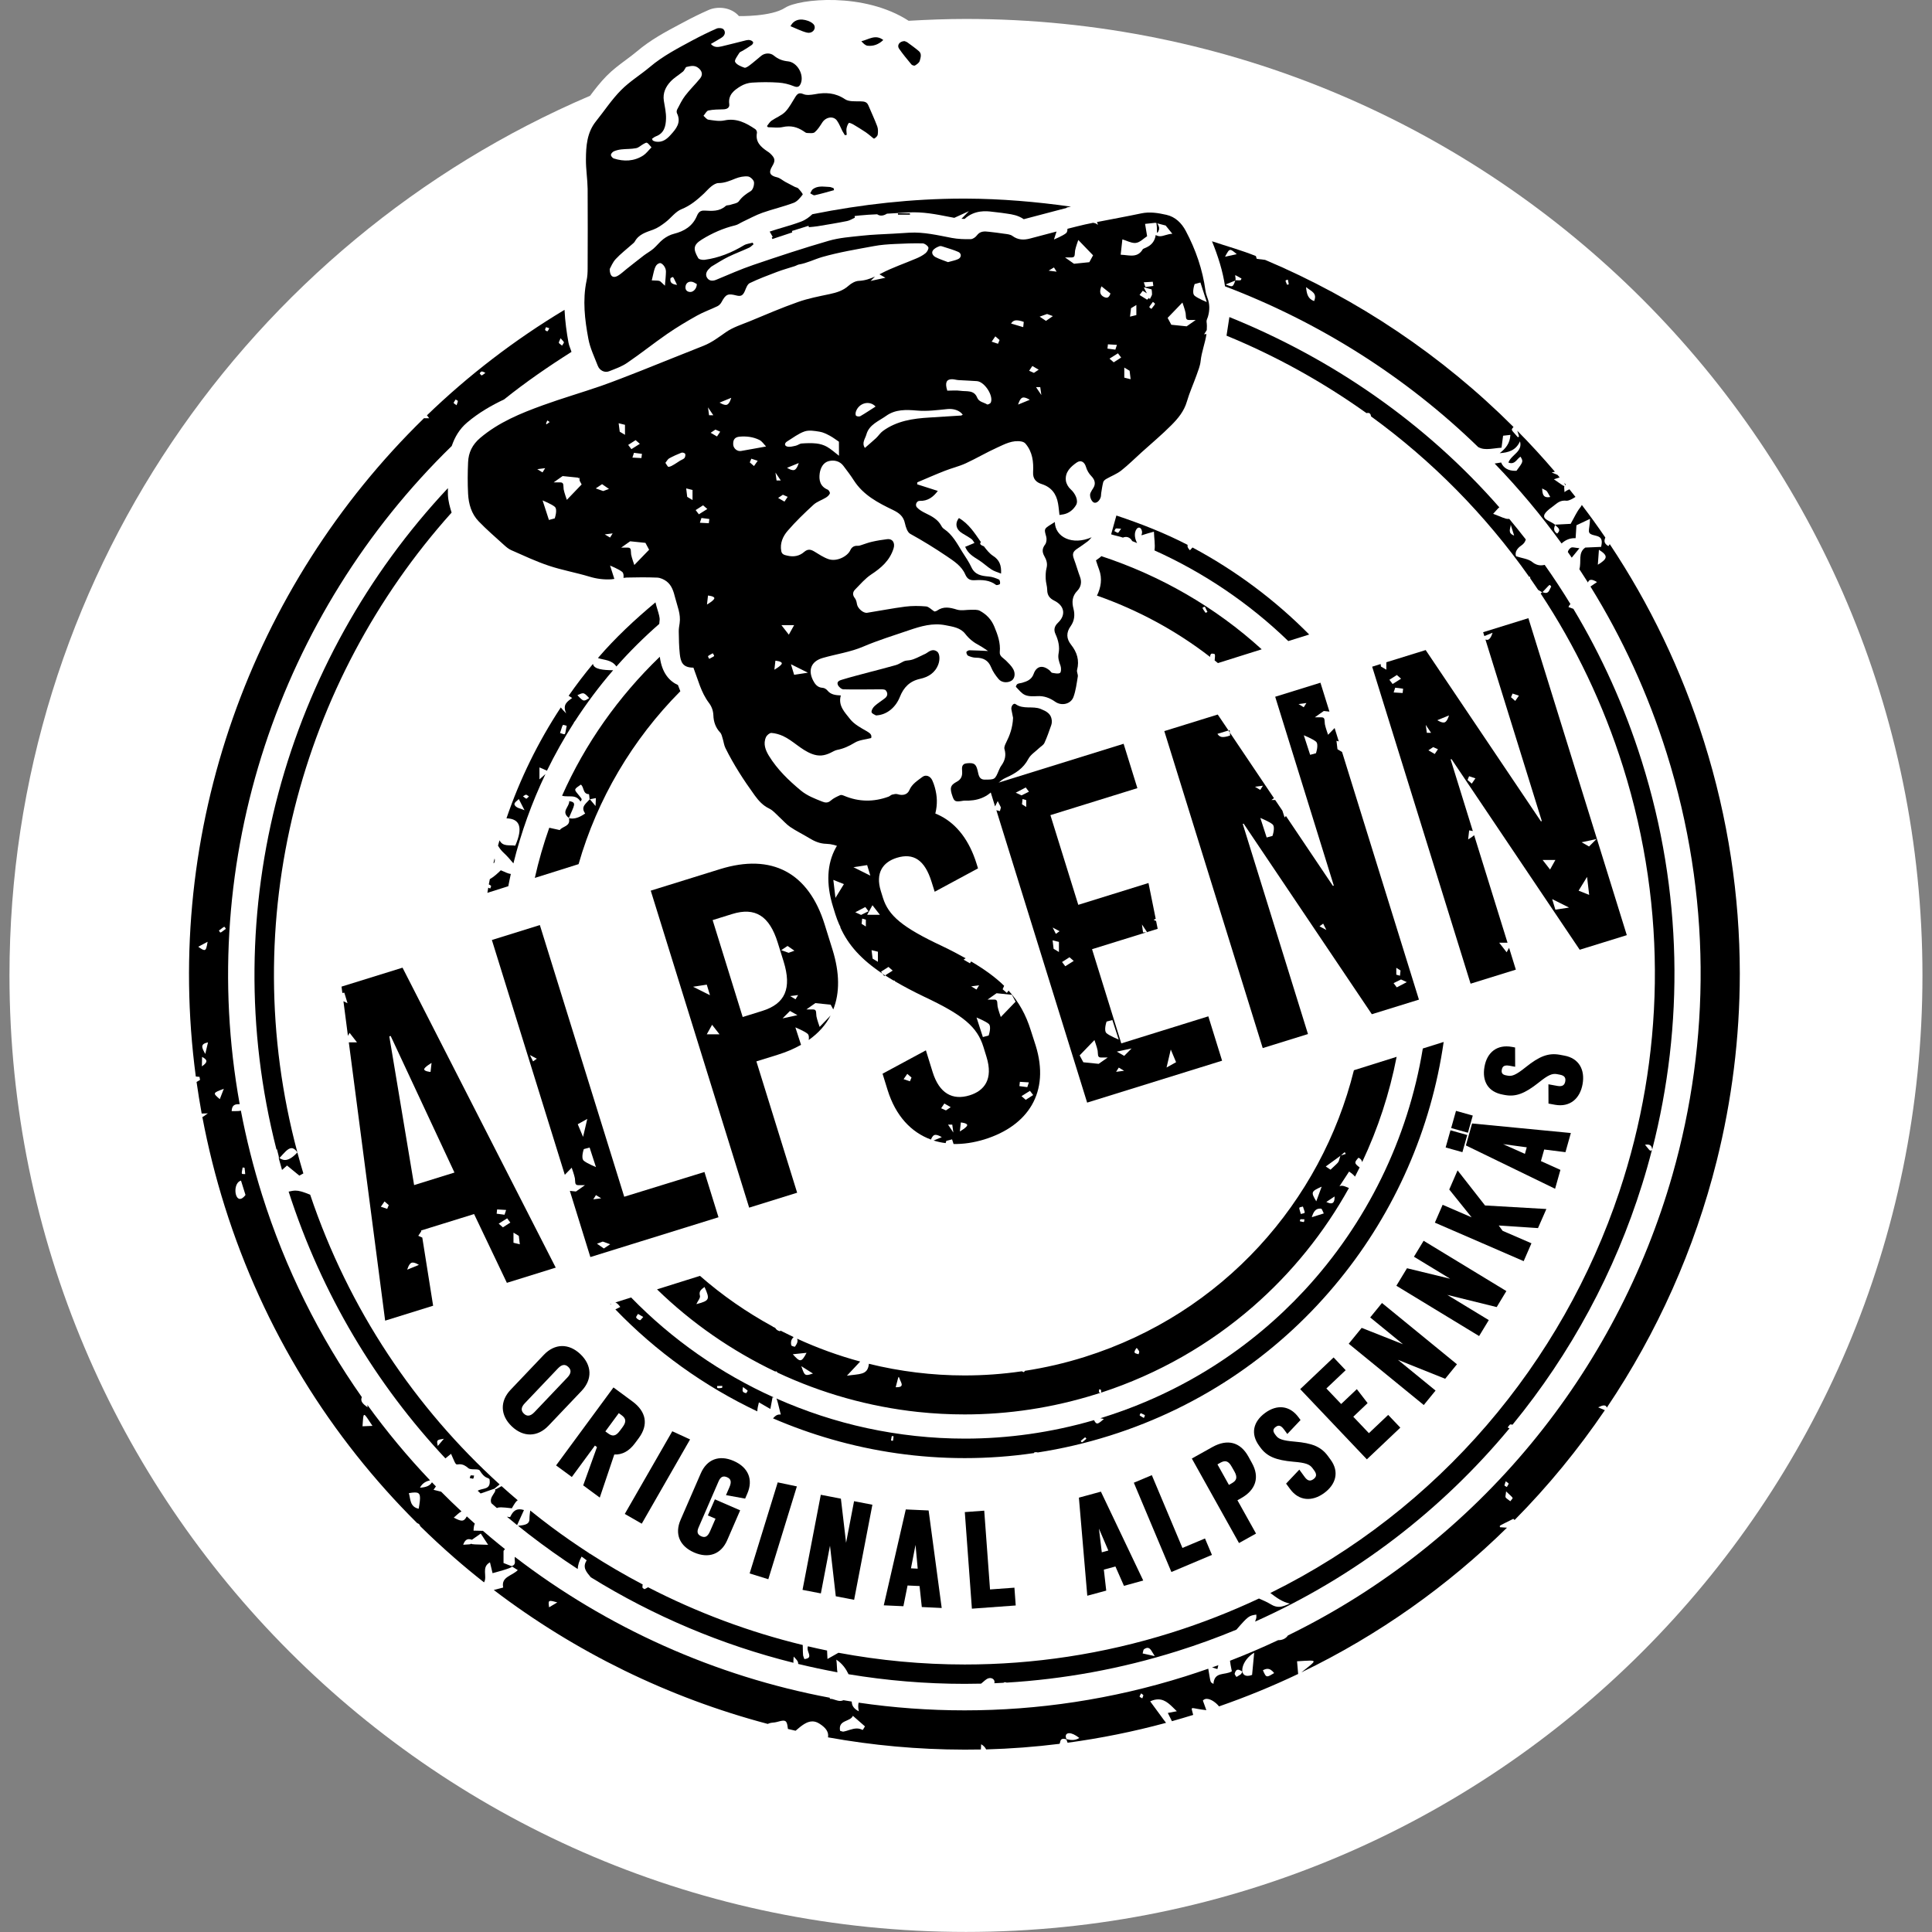 <?xml version="1.0" encoding="utf-8"?>
<!-- Generator: Adobe Illustrator 28.3.0, SVG Export Plug-In . SVG Version: 6.00 Build 0)  -->
<svg version="1.1" id="Ebene_1" xmlns="http://www.w3.org/2000/svg" xmlns:xlink="http://www.w3.org/1999/xlink" x="0px" y="0px"
	 viewBox="0 0 28.347 28.347" style="enable-background:new 0 0 28.347 28.347;" xml:space="preserve">
<rect x="0" y="0" width="28.347" height="28.347" fill="#808080" stroke="none"/>
<style type="text/css">
	.st0{fill:#FFFFFF;}
	.st1{fill:none;}
</style>
<path id="Rahmen_weiss" class="st0" d="M14.173,0.278c-0.283,0-0.563,0.011-0.841,0.027c-0.654-0.424-1.609-0.323-1.813-0.191
	c-0.203,0.133-0.677,0.122-0.677,0.122c-0.116-0.134-0.315-0.146-0.444-0.09c-0.118,0.052-0.24,0.111-0.371,0.182L9.978,0.354
	c-0.213,0.113-0.433,0.23-0.634,0.401c-0.05,0.042-0.103,0.081-0.155,0.12C9.092,0.947,8.993,1.02,8.9,1.114
	C8.808,1.208,8.731,1.307,8.658,1.405C3.649,3.548,0.139,8.52,0.139,14.312c0,7.751,6.283,14.034,14.034,14.034
	s14.034-6.283,14.034-14.034S21.924,0.278,14.173,0.278z"/>
<g>
	<g>
		<path d="M17.876,24.432c-0.03,0.011-0.061,0.022-0.092,0.033c0.028,0.009,0.051,0.016,0.078,0.024
			C17.868,24.464,17.873,24.445,17.876,24.432z"/>
		<path d="M22.974,7.111c-0.007-0.009-0.014-0.017-0.021-0.026c0.006,0.016,0.009,0.027,0.009,0.035
			C22.965,7.116,22.969,7.113,22.974,7.111z"/>
	</g>
	<g>
		<path d="M19.865,15.703c-0.479,1.927-1.92,3.568-3.949,4.206c-0.291,0.092-0.584,0.159-0.877,0.204
			c-0.005,0.006-0.01,0.013-0.016,0.02c-0.015-0.007-0.025-0.008-0.03-0.013c-0.281,0.041-0.561,0.061-0.84,0.061
			c-0.478,0-0.949-0.059-1.405-0.171c0,0.005,0,0.01-0.001,0.014c-0.021,0.153-0.134,0.133-0.321,0.161
			c0.072-0.077,0.134-0.142,0.195-0.208c-0.318-0.086-0.627-0.198-0.925-0.335c0.01,0.031,0.01,0.058-0.031,0.116
			c-0.001,0.001-0.002,0.001-0.004,0.001c-0.013,0-0.048-0.011-0.051-0.02c-0.014-0.063,0.009-0.096,0.034-0.121
			c-0.065-0.031-0.13-0.063-0.193-0.095c-0.002,0.003-0.004,0.006-0.007,0.01c-0.038-0.01-0.058-0.028-0.069-0.049
			c-0.008-0.004-0.016-0.009-0.024-0.013c0,0-0.001,0-0.002,0c-0.004,0-0.009-0.004-0.015-0.01c-0.38-0.207-0.737-0.455-1.064-0.741
			l-0.63,0.198c0.51,0.496,1.098,0.902,1.735,1.206c0.005-0.003,0.009-0.004,0.011-0.004c0.007,0,0.011,0.007,0.023,0.02
			c0.646,0.303,1.343,0.5,2.062,0.577h0.001l0,0c0.225,0.024,0.453,0.036,0.681,0.036c0.64,0,1.291-0.096,1.933-0.298
			c0.021-0.007,0.042-0.013,0.063-0.02c-0.032-0.009-0.026,0.001-0.022-0.051c0.032,0.01,0.028-0.006,0.03,0.049
			c0.843-0.275,1.592-0.71,2.224-1.259l0,0l0,0l0,0l0,0c0.572-0.497,1.048-1.089,1.411-1.743c-0.009-0.003-0.017-0.007-0.026-0.011
			c-0.027-0.011-0.053-0.022-0.079-0.022c-0.011,0-0.023,0.002-0.034,0.008c0.047-0.071,0.093-0.142,0.141-0.216
			c0.034,0.022,0.065,0.046,0.087,0.074c0.023-0.045,0.046-0.09,0.068-0.135c-0.085-0.064-0.077-0.074-0.017-0.143
			c0.034,0.015,0.048,0.037,0.054,0.065c0.232-0.49,0.402-1.009,0.506-1.545L19.865,15.703z M10.217,19.135
			c0.022-0.048,0.061-0.091,0.053-0.122c-0.018-0.066,0.013-0.09,0.067-0.13C10.42,19.066,10.411,19.084,10.217,19.135z
			 M11.632,19.87c0.082-0.009,0.14-0.015,0.202-0.021c-0.038,0.073-0.063,0.109-0.092,0.109
			C11.715,19.958,11.684,19.928,11.632,19.87z M11.841,20.174c-0.039,0-0.05-0.032-0.084-0.129c0.066,0.042,0.112,0.071,0.171,0.108
			C11.888,20.166,11.861,20.174,11.841,20.174z M13.149,20.354c-0.002,0-0.004,0-0.007,0c0.03-0.108,0.036-0.151,0.044-0.151
			c0.006,0,0.012,0.03,0.034,0.075C13.247,20.338,13.221,20.354,13.149,20.354z M16.705,19.87c-0.056-0.017-0.083-0.013-0.033-0.088
			l0.009-0.003C16.727,19.843,16.718,19.824,16.705,19.87z M19.392,17.411c-0.027,0.073-0.052,0.141-0.079,0.215
			C19.232,17.492,19.236,17.481,19.392,17.411z M19.126,17.93c-0.008,0-0.023-0.005-0.054-0.011c0.006-0.026-0.001-0.03,0.022-0.03
			c0.009,0,0.023,0.001,0.045,0.001C19.134,17.92,19.137,17.93,19.126,17.93z M19.086,17.812c-0.03-0.112-0.039-0.09,0.031-0.109
			C19.152,17.814,19.161,17.792,19.086,17.812z M19.247,17.859c0.024-0.075,0.052-0.126,0.12-0.126c0.005,0,0.01,0,0.016,0.001
			c0.014,0.001,0.024,0.04,0.04,0.07C19.362,17.823,19.313,17.838,19.247,17.859z M19.528,17.656c-0.019,0-0.042-0.008-0.068-0.02
			c0.035-0.024,0.07-0.047,0.121-0.081C19.584,17.628,19.564,17.656,19.528,17.656z M19.675,16.952
			c-0.002,0.001-0.003,0.003-0.005,0.004c0,0,0,0-0.001,0c0,0.001-0.001,0.002-0.003,0.003c-0.037,0.111,0.005,0.063-0.144,0.203
			c-0.016-0.011-0.034-0.023-0.07-0.047c0.157-0.114,0.202-0.146,0.213-0.155c0.001-0.002,0.001-0.003,0.002-0.005l0,0
			C19.668,16.955,19.67,16.954,19.675,16.952c0.037-0.031,0.049-0.045,0.055-0.045c0.005,0,0.007,0.009,0.015,0.024
			C19.704,16.944,19.684,16.95,19.675,16.952z"/>
		<g>
			<path d="M4.551,17.529c-0.111-0.045-0.166-0.06-0.216-0.06c-0.031,0-0.06,0.006-0.1,0.015c0.485,1.506,1.283,2.828,2.3,3.914
				c0.026-0.021,0.053-0.043,0.083-0.067c0.047,0.106,0.063,0.156,0.086,0.156c0.001,0,0.002,0,0.003,0
				c0.012-0.002,0.024-0.003,0.036-0.003c0.047,0,0.085,0.019,0.128,0.057c0.038,0.033,0.147,0.002,0.168,0.035
				c0.077,0.122,0.111,0.096,0.143,0.126c0.028,0.166-0.102,0.126-0.173,0.171c0.014,0.013,0.029,0.027,0.043,0.04
				c0.043-0.015,0.107-0.037,0.201-0.07c0.038-0.03,0.063-0.051,0.078-0.063C6.094,20.658,5.119,19.216,4.551,17.529z M6.423,21.216
				c-0.018-0.089-0.018-0.089,0.09-0.106C6.478,21.151,6.454,21.179,6.423,21.216z"/>
			<path d="M7.596,22.012c-0.08-0.068-0.159-0.137-0.237-0.207c-0.066,0.036-0.083,0.047-0.091,0.047
				c-0.005,0-0.007-0.004-0.015-0.009c0.059,0.038-0.086,0.113-0.043,0.213c0.027,0.024,0.054,0.048,0.081,0.071
				c0.013-0.008,0.031-0.011,0.058-0.011c0.036,0,0.087,0.006,0.161,0.014C7.551,22.059,7.57,22.028,7.596,22.012z"/>
			<path d="M7.623,22.145c-0.078,0-0.111,0.06-0.139,0.115c-0.015-0.002-0.031-0.004-0.046-0.006
				c0.05,0.041,0.099,0.082,0.149,0.123c0.036-0.078,0.067-0.146,0.101-0.221C7.663,22.148,7.641,22.145,7.623,22.145z"/>
		</g>
	</g>
	<g>
		<g>
			<polygon points="8.954,19.133 8.959,19.139 8.965,19.133 8.963,19.13 			"/>
			<path d="M21.182,15.288l-0.306,0.096c-0.218,1.329-0.826,2.567-1.739,3.551l0,0c-0.778,0.838-1.776,1.491-2.942,1.858
				c-0.017,0.005-0.034,0.011-0.05,0.016c0.016,0.003,0.033,0.007,0.052,0.011c-0.05,0.043-0.078,0.066-0.098,0.066
				c-0.017,0-0.03-0.016-0.047-0.049c-0.63,0.183-1.267,0.271-1.894,0.271c-0.488,0-0.969-0.053-1.438-0.154l0,0l0,0
				c-0.458-0.099-0.903-0.246-1.329-0.435c0.014,0.021,0.024,0.076,0.065,0.236c-0.005-0.001-0.01-0.001-0.015-0.001
				c-0.045,0-0.073,0.027-0.099,0.057c0.278,0.12,0.563,0.222,0.855,0.306l0,0c0.63,0.182,1.289,0.277,1.958,0.277
				c0.337,0,0.676-0.024,1.017-0.074c0.001-0.003,0.003-0.007,0.004-0.011c0.008-0.001,0.015-0.002,0.022-0.002
				c0.011,0,0.02,0.001,0.029,0.004c0.352-0.054,0.704-0.136,1.054-0.246c1.378-0.433,2.531-1.25,3.378-2.296l0,0
				C20.467,17.774,20.998,16.569,21.182,15.288z M13.097,21.14c-0.005,0-0.012-0.003-0.024-0.005
				c0.01-0.054,0.008-0.065,0.017-0.065c0.004,0,0.011,0.002,0.021,0.004C13.104,21.128,13.106,21.14,13.097,21.14z M15.874,21.162
				c-0.006,0-0.008-0.008-0.018-0.02c0.046-0.037,0.059-0.052,0.066-0.052c0.006,0,0.008,0.008,0.018,0.02
				C15.895,21.148,15.882,21.162,15.874,21.162z M16.783,20.805c-0.076-0.046-0.068-0.029-0.047-0.071
				C16.816,20.771,16.803,20.755,16.783,20.805z"/>
			<path d="M9.26,19.037L9.029,19.11c0.023,0.008,0.046,0.031,0.072,0.066c-0.027,0.013-0.05,0.025-0.072,0.036
				c0.6,0.623,1.308,1.129,2.082,1.496c0.002-0.041,0.011-0.084,0.024-0.132c0.058,0.034,0.099,0.057,0.168,0.097
				c0.012-0.064,0.022-0.118,0.032-0.171c0.009,0.002,0.017,0.003,0.023,0.003C10.577,20.154,9.863,19.657,9.26,19.037z
				 M9.391,19.371H9.39c-0.022-0.006-0.046-0.021-0.056-0.04c-0.005-0.01,0.017-0.035,0.027-0.053
				c0.021,0.012,0.042,0.025,0.077,0.045C9.416,19.345,9.4,19.371,9.391,19.371z M10.594,20.363
				c-0.025,0.004-0.041,0.005-0.052,0.005c-0.026,0-0.019-0.01-0.02-0.032c0.025-0.001,0.051-0.001,0.076-0.002
				C10.598,20.344,10.597,20.363,10.594,20.363z M10.949,20.441c-0.074-0.012-0.051-0.049-0.048-0.09
				c0.042,0.032,0.06,0.041,0.07,0.056L10.949,20.441z"/>
		</g>
		<path d="M6.915,21.647c-0.016,0-0.011,0.008-0.023,0.039c0.025,0.005,0.038,0.01,0.046,0.01c0.011,0,0.01-0.01,0.018-0.046
			C6.935,21.649,6.923,21.647,6.915,21.647"/>
		<path d="M16.971,3.273c0.001,0.015,0.003,0.053,0.009,0.144c0.028-0.04,0.041-0.078-0.003-0.142
			C16.976,3.275,16.973,3.274,16.971,3.273 M23.072,8.031c-0.01,0-0.018,0.002-0.024,0.006c-0.027,0.019-0.04,0.04-0.044,0.063
			c0.019,0.027,0.038,0.054,0.057,0.082c0.032-0.039,0.064-0.078,0.113-0.138C23.129,8.04,23.095,8.031,23.072,8.031"/>
		<path d="M8.352,11.754c0.005,0.086-0.128,0.153-0.005,0.247C8.426,11.811,8.467,11.774,8.352,11.754"/>
	</g>
	<g>
		<path d="M15.124,15.117c-0.071-0.228-0.174-0.414-0.326-0.583l-0.025,0.035l-0.062-0.054l0.022-0.051
			c-0.126-0.124-0.286-0.24-0.484-0.357l-0.018,0.027l-0.093-0.054l0.03-0.02c-0.105-0.059-0.217-0.118-0.345-0.179
			c-0.589-0.276-0.787-0.448-0.868-0.707l-0.031-0.1c-0.083-0.266,0.029-0.424,0.234-0.488c0.246-0.076,0.411,0.033,0.51,0.352
			l0.046,0.146l0.636-0.343l-0.021-0.067c-0.212-0.684-0.729-0.939-1.38-0.737s-0.939,0.685-0.726,1.369l0.035,0.113
			c0.016,0.05,0.034,0.097,0.054,0.143l0.019,0.038l-0.002,0.006c0.118,0.262,0.308,0.472,0.619,0.68l-0.021-0.029l0.109-0.07
			l0.062,0.054l-0.111,0.07c0.038,0.025,0.08,0.05,0.122,0.075l0.021,0.003l-0.001,0.008c0.125,0.073,0.262,0.146,0.422,0.223
			c0.588,0.276,0.787,0.448,0.878,0.74l0.045,0.146c0.103,0.332-0.034,0.499-0.247,0.565c-0.252,0.078-0.446-0.029-0.543-0.341
			l-0.099-0.319l-0.636,0.343l0.074,0.239c0.119,0.382,0.347,0.621,0.636,0.727c0.011-0.026,0.027-0.057,0.05-0.066
			c0.039-0.015,0.109,0.031,0.109,0.031l-0.12,0.049c0.057,0.018,0.116,0.031,0.177,0.038c0.005-0.019,0.009-0.032,0.009-0.032
			l0.085-0.023l0.022,0.068c0.143,0.003,0.294-0.019,0.452-0.067c0.644-0.2,0.965-0.693,0.753-1.377L15.124,15.117z M12.258,13.174
			l-0.031-0.264l0.155,0.062L12.258,13.174z M12.723,12.693l0.047,0.155l-0.248-0.124L12.723,12.693z M12.549,13.385l0.147-0.077
			l0.047,0.062l-0.109,0.054L12.549,13.385z M12.704,13.594l-0.062-0.039l0.008-0.077l0.054,0.015V13.594z M12.881,14.112
			l-0.078-0.047l-0.015-0.124l0.093,0.023V14.112z M12.723,13.422l0.078-0.14l0.109,0.14H12.723z M13.351,15.865l-0.093-0.031
			l0.054-0.078l0.062,0.054L13.351,15.865z M13.879,16.292l-0.07-0.031l0.047-0.07l0.093,0.054L13.879,16.292z M13.91,16.501h0.062
			l0.016,0.116L13.91,16.501z M14.083,16.601l0.015-0.132c0,0,0.093,0.008,0.093,0.039C14.192,16.539,14.083,16.601,14.083,16.601z
			 M14.25,14.472l0.116-0.015l-0.039,0.062L14.25,14.472z M14.506,15.193l-0.085,0.023l-0.093-0.287c0,0,0.132,0.054,0.178,0.093
			C14.552,15.061,14.506,15.193,14.506,15.193z M14.684,14.922c0,0-0.039-0.109-0.047-0.155c-0.008-0.047,0.008-0.101-0.047-0.101
			h-0.1l0.132-0.093l0.225,0.023l0.054,0.101L14.684,14.922z M14.964,15.873l0.132,0.008l-0.023,0.07l-0.116-0.015L14.964,15.873z
			 M15.05,16.137l-0.062-0.054l0.124-0.078l0.047,0.062L15.05,16.137z"/>
		<path d="M16.452,15.309l-0.429-1.382l0.795-0.247h-0.047l-0.016-0.116l0.075,0.112l0.156-0.048l-0.023-0.114
			c-0.021-0.009-0.037-0.02-0.037-0.02l0.031-0.013l-0.106-0.525l-1.03,0.32l-0.409-1.316l1.276-0.396l-0.202-0.651l-1.98,0.615
			l0.094,0.304l0.039-0.078l0.047,0.093l-0.015,0.054l-0.052-0.013l1.332,4.29l1.98-0.615l-0.202-0.651L16.452,15.309z
			 M15.057,11.84l-0.062-0.039l0.008-0.077l0.054,0.015V11.84z M14.988,11.67l-0.085-0.039l0.147-0.077l0.047,0.062L14.988,11.67z
			 M15.537,13.968l-0.078-0.047l-0.015-0.124l0.093,0.023V13.968z M15.492,13.702l-0.047-0.093l0.101,0.054L15.492,13.702z
			 M15.63,14.177l-0.047-0.062l0.109-0.07l0.062,0.054L15.63,14.177z M16.236,14.989l0.085-0.023l0.093,0.287
			c0,0-0.132-0.054-0.178-0.093C16.19,15.121,16.236,14.989,16.236,14.989z M16.12,15.609l-0.225-0.023l-0.054-0.101l0.217-0.225
			c0,0,0.039,0.109,0.047,0.155c0.008,0.047-0.008,0.101,0.047,0.101h0.101L16.12,15.609z M16.376,15.726l0.039-0.062l0.078,0.047
			L16.376,15.726z M16.495,15.492l-0.109-0.062l0.217-0.047L16.495,15.492z M17.116,15.663l0.062-0.264l0.078,0.186L17.116,15.663z"
			/>
		<path d="M5.011,14.476l0.012,0.093l0.029-0.004l0.047,0.155l-0.06-0.03l0.066,0.508l0.024-0.044l0.109,0.14h-0.12l0.533,4.083
			l0.704-0.219l-0.159-1l-0.059-0.026l0.044-0.066l-0.002-0.012l0.777-0.241l0.481,1.009l0.717-0.223l-2.248-4.401L5.011,14.476z
			 M7.534,18.086l0.078,0.047l0.015,0.124l-0.093-0.023V18.086z M7.488,17.938l-0.109,0.07l-0.062-0.054l0.124-0.078L7.488,17.938z
			 M7.294,17.745l0.132,0.008l-0.023,0.07l-0.116-0.015L7.294,17.745z M5.681,17.737l-0.093-0.031l0.054-0.078l0.062,0.054
			L5.681,17.737z M6.146,18.559l-0.171,0.07c0,0,0.023-0.085,0.062-0.101C6.076,18.512,6.146,18.559,6.146,18.559z M6.076,17.388
			l-0.364-2.182l0.02-0.006l0.936,2.004L6.076,17.388z M6.332,15.596l-0.015,0.132c0,0-0.093-0.008-0.093-0.039
			C6.224,15.658,6.332,15.596,6.332,15.596z"/>
		<path d="M9.159,17.559l-1.238-3.986l-0.704,0.219l1.07,3.445l0.101-0.104c0,0,0.039,0.109,0.047,0.155s-0.008,0.101,0.047,0.101
			h0.101l-0.132,0.093l-0.09-0.009l0.301,0.971l1.88-0.584l-0.206-0.664L9.159,17.559z M7.821,15.573L7.775,15.48l0.101,0.054
			L7.821,15.573z M8.477,16.495l0.14-0.078l-0.062,0.264L8.477,16.495z M8.566,17.031c-0.047-0.039,0-0.171,0-0.171l0.085-0.023
			l0.093,0.287C8.744,17.124,8.612,17.07,8.566,17.031z M8.744,17.535l0.077,0.047l-0.116,0.015L8.744,17.535z M8.86,18.318
			l-0.101-0.07l0.085-0.031l0.109,0.039L8.86,18.318z"/>
		<path d="M19.624,10.993l-0.015-0.124l0.034,0.009l-0.061-0.196l-0.096,0.099c0,0-0.039-0.109-0.047-0.155
			c-0.008-0.047,0.008-0.101-0.047-0.101h-0.101l0.132-0.093l0.083,0.009l-0.132-0.424l-0.664,0.206l0.86,2.771l-0.013,0.004
			l-0.689-1.025l-0.02,0.021c0,0-0.018-0.052-0.032-0.099l-0.106-0.157h-0.056l0.038-0.027l-0.647-0.962l0.004,0.042
			c0,0-0.054,0.023-0.109,0.023c-0.054,0-0.077-0.047-0.077-0.047l0.162-0.049l-0.158-0.234l-0.784,0.243l1.444,4.651l0.664-0.206
			l-0.957-3.083l0.013-0.004l1.881,2.796l0.691-0.214l-1.128-3.634L19.624,10.993z M19.052,10.33l0.116-0.015l-0.039,0.062
			L19.052,10.33z M19.308,11.052l-0.085,0.023l-0.093-0.287c0,0,0.132,0.054,0.178,0.093C19.354,10.92,19.308,11.052,19.308,11.052z
			 M18.53,11.528l-0.039,0.062l-0.078-0.047L18.53,11.528z M18.67,12.265l-0.085,0.023l-0.093-0.287c0,0,0.132,0.054,0.178,0.093
			C18.717,12.133,18.67,12.265,18.67,12.265z M19.36,13.591l0.054-0.039l0.047,0.093L19.36,13.591z M20.487,14.2l0.062,0.039
			l-0.008,0.077l-0.054-0.015V14.2z M20.556,14.371l0.085,0.039l-0.147,0.077l-0.047-0.062L20.556,14.371z"/>
		<path d="M12.216,13.937L12.1,13.565c-0.237-0.764-0.777-1.048-1.535-0.813l-1.017,0.316l1.444,4.651l0.704-0.219l-0.598-1.927
			l0.312-0.097c0.128-0.04,0.242-0.089,0.343-0.146l-0.083-0.256c0,0,0.132,0.054,0.178,0.093c0.022,0.018,0.023,0.056,0.018,0.092
			c0.142-0.1,0.249-0.22,0.321-0.359l-0.161,0.167c0,0-0.039-0.109-0.047-0.155c-0.008-0.047,0.008-0.101-0.047-0.101h-0.101
			l0.132-0.093l0.225,0.023l0.038,0.07C12.323,14.567,12.32,14.274,12.216,13.937z M11.555,13.879l0.101,0.07l-0.085,0.031
			l-0.109-0.039L11.555,13.879z M10.37,14.447l0.047,0.155l-0.248-0.124L10.37,14.447z M10.37,15.176l0.078-0.14l0.109,0.14H10.37z
			 M11.183,14.833l-0.286,0.089L10.456,13.5l0.286-0.089c0.339-0.105,0.547,0.027,0.669,0.419l0.087,0.279
			C11.619,14.501,11.522,14.728,11.183,14.833z M11.482,14.942l0.109-0.109l0.109,0.062L11.482,14.942z M11.672,14.662l-0.078-0.047
			L11.71,14.6L11.672,14.662z"/>
		<path d="M23.178,13.935l0.691-0.214L22.425,9.07l-0.664,0.206l0.018,0.057l0.12-0.049c0,0-0.023,0.085-0.062,0.101
			c-0.012,0.005-0.027,0.003-0.042-0.001l0.827,2.663l-0.013,0.004l-1.691-2.513l-0.577,0.179v0.109L20.262,9.78l-0.005-0.037
			l-0.124,0.039l1.444,4.651l0.664-0.206l-0.099-0.32l-0.036,0.065l-0.109-0.14h0.122l-0.49-1.578
			c-0.031,0.03-0.088,0.062-0.088,0.062l0.015-0.132c0,0,0.028,0.003,0.054,0.01l-0.326-1.052l0.013-0.004L23.178,13.935z
			 M22.232,10.284L22.17,10.23l0.023-0.054l0.093,0.031L22.232,10.284z M23.424,12.311l-0.109,0.109l-0.109-0.062L23.424,12.311z
			 M23.286,12.866l0.031,0.264l-0.155-0.062L23.286,12.866z M22.821,13.347l-0.047-0.155l0.248,0.124L22.821,13.347z M22.821,12.618
			l-0.078,0.14l-0.109-0.14H22.821z M21.555,11.389l0.093,0.031l-0.054,0.078l-0.062-0.054L21.555,11.389z M20.386,9.974l0.109-0.07
			l0.062,0.054l-0.124,0.078L20.386,9.974z M20.58,10.168l-0.132-0.008l0.023-0.07l0.116,0.015L20.58,10.168z M20.919,10.636
			l0.078,0.116h-0.062L20.919,10.636z M21.051,11.063l-0.093-0.054l0.07-0.047l0.07,0.031L21.051,11.063z M21.198,10.598
			c-0.039,0.015-0.109-0.031-0.109-0.031l0.171-0.07C21.26,10.497,21.237,10.582,21.198,10.598z"/>
		<line class="st1" x1="5.118" y1="15.294" x2="5.106" y2="15.198"/>
		<polygon points="18.042,10.714 18.025,10.719 18.045,10.749 		"/>
		<polygon points="16.833,13.681 16.83,13.677 16.817,13.681 		"/>
		<path d="M12.974,14.321l0.013-0.008c-0.013-0.008-0.025-0.017-0.038-0.026L12.974,14.321z"/>
	</g>
</g>
<g>
	<path d="M12.96,0.587c-0.116-0.089-0.216-0.006-0.322,0.018c0.027,0.03,0.058,0.062,0.091,0.066
		C12.813,0.68,12.889,0.654,12.96,0.587z"/>
	<path d="M12.231,2.761c-0.021-0.006-0.042-0.018-0.063-0.018c-0.082-0.003-0.167-0.022-0.241,0.032
		c-0.018,0.013-0.026,0.04-0.039,0.061c0.021,0.01,0.046,0.033,0.064,0.029c0.096-0.021,0.19-0.049,0.285-0.075
		C12.236,2.78,12.233,2.77,12.231,2.761z"/>
	<path d="M11.788,1.381c-0.062-0.026-0.087-0.007-0.117,0.039c-0.048,0.075-0.089,0.158-0.15,0.221
		c-0.055,0.055-0.135,0.084-0.201,0.13c-0.027,0.019-0.045,0.052-0.067,0.079c0.005,0.006,0.011,0.011,0.016,0.017
		c0.072,0,0.147,0.013,0.216-0.003c0.116-0.026,0.213-0.001,0.307,0.062c0.015,0.01,0.032,0.025,0.048,0.025
		c0.04,0.001,0.09,0.009,0.114-0.011c0.045-0.038,0.078-0.092,0.111-0.143c0.052-0.081,0.163-0.1,0.215-0.028
		c0.034,0.047,0.054,0.104,0.081,0.156c0.011,0.02,0.024,0.04,0.036,0.059c0.009-0.002,0.018-0.004,0.027-0.006
		c-0.002-0.03-0.008-0.061-0.004-0.09c0.005-0.03,0.016-0.061,0.034-0.084c0.005-0.007,0.047,0.011,0.069,0.024
		c0.061,0.036,0.12,0.073,0.179,0.112c0.027,0.018,0.051,0.039,0.076,0.059c0.016,0.013,0.041,0.038,0.049,0.034
		c0.021-0.012,0.047-0.035,0.051-0.056c0.006-0.04,0.007-0.086-0.007-0.124c-0.039-0.104-0.087-0.205-0.13-0.307
		c-0.022-0.053-0.062-0.058-0.115-0.059c-0.077-0.002-0.17,0.007-0.227-0.031c-0.143-0.096-0.287-0.104-0.446-0.073
		C11.899,1.392,11.835,1.401,11.788,1.381z"/>
	<path d="M15.27,10.402c-0.119-0.048-0.255,0.011-0.369-0.071c-0.03-0.022-0.071,0.033-0.061,0.08s0.019,0.094,0.024,0.121
		c-0.006,0.146-0.049,0.259-0.104,0.368c-0.014,0.028-0.03,0.065-0.022,0.091c0.027,0.09,0.008,0.167-0.045,0.241
		c-0.015,0.02-0.026,0.044-0.036,0.067c-0.059,0.141-0.059,0.139-0.206,0.14c-0.06,0.001-0.082-0.032-0.095-0.08
		c-0.005-0.02-0.009-0.04-0.014-0.06c-0.023-0.092-0.053-0.109-0.154-0.1c-0.085,0.008-0.074,0.069-0.071,0.123
		c0.004,0.067-0.017,0.115-0.079,0.148c-0.096,0.051-0.106,0.093-0.061,0.219c0.026,0.073,0.045,0.079,0.155,0.06
		c0.027-0.005,0.056,0,0.084-0.002c0.182-0.008,0.325-0.083,0.424-0.242c0.025-0.041,0.074-0.074,0.119-0.094
		c0.138-0.061,0.256-0.136,0.33-0.277c0.032-0.061,0.1-0.103,0.152-0.153c0.028-0.027,0.068-0.048,0.083-0.08
		c0.039-0.084,0.069-0.173,0.1-0.261c0.008-0.022,0.01-0.049,0.008-0.072C15.422,10.47,15.352,10.436,15.27,10.402z"/>
	<path d="M15.477,7.659c-0.02,0.013-0.037,0.023-0.054,0.034c-0.108,0.068-0.104,0.067-0.072,0.183
		c0.009,0.034,0.004,0.085-0.016,0.112c-0.045,0.059-0.047,0.109-0.012,0.172c0.03,0.053,0.05,0.109,0.032,0.176
		c-0.013,0.05-0.014,0.105-0.012,0.158c0.002,0.055,0.022,0.109,0.022,0.163c0.001,0.077,0.036,0.122,0.102,0.155
		c0.151,0.074,0.176,0.21,0.059,0.322c-0.054,0.051-0.07,0.104-0.039,0.17c0.041,0.09,0.064,0.186,0.045,0.283
		c-0.013,0.07,0.008,0.123,0.029,0.184c0.011,0.031,0.009,0.093-0.009,0.103c-0.029,0.016-0.076,0.004-0.114-0.002
		c-0.013-0.002-0.023-0.022-0.035-0.033c-0.107-0.091-0.197-0.064-0.237,0.049c-0.029,0.083-0.098,0.11-0.172,0.131
		c-0.022,0.006-0.047,0.006-0.066,0.017c-0.012,0.007-0.026,0.038-0.022,0.042c0.042,0.043,0.082,0.097,0.134,0.119
		c0.052,0.023,0.119,0.02,0.178,0.017c0.1-0.006,0.184,0.026,0.264,0.082c0.093,0.066,0.229,0.036,0.268-0.069
		c0.035-0.095,0.047-0.199,0.064-0.301c0.005-0.03-0.018-0.066-0.011-0.095c0.037-0.142,0-0.261-0.089-0.373
		c-0.068-0.086-0.073-0.177-0.004-0.272c0.053-0.074,0.064-0.162,0.041-0.252c-0.026-0.099-0.022-0.186,0.056-0.266
		c0.052-0.054,0.069-0.127,0.039-0.205c-0.032-0.085-0.056-0.174-0.088-0.259c-0.028-0.075-0.018-0.11,0.049-0.154
		c0.052-0.034,0.103-0.07,0.152-0.107c0.022-0.017,0.039-0.04,0.058-0.06C15.736,8.007,15.48,7.882,15.477,7.659z"/>
	<path d="M13.594,9.583c-0.011,0.008-0.024,0.014-0.037,0.019c-0.07,0.031-0.138,0.074-0.211,0.085
		c-0.03,0.004-0.061,0.004-0.09,0.018c-0.037,0.018-0.072,0.042-0.11,0.053c-0.132,0.038-0.264,0.071-0.397,0.106
		c-0.13,0.035-0.261,0.068-0.389,0.107c-0.034,0.01-0.088,0.025-0.067,0.077c0.012,0.029,0.053,0.066,0.082,0.066
		c0.18,0.005,0.36,0,0.541,0c0.027,0,0.066-0.001,0.08,0.015c0.03,0.035,0.033,0.08-0.01,0.114c-0.05,0.04-0.106,0.073-0.153,0.116
		c-0.024,0.022-0.05,0.064-0.045,0.09c0.005,0.024,0.052,0.039,0.065,0.048c0.168-0.007,0.294-0.129,0.35-0.271
		c0.055-0.14,0.145-0.233,0.298-0.266c0.12-0.026,0.221-0.088,0.267-0.214c0.025-0.068,0.021-0.155-0.017-0.185
		C13.693,9.517,13.643,9.549,13.594,9.583z"/>
	<path d="M11.949,0.376c-0.011-0.03-0.055-0.056-0.09-0.069c-0.12-0.043-0.211-0.017-0.261,0.077c0.085,0.034,0.16,0.074,0.24,0.094
		C11.91,0.497,11.972,0.437,11.949,0.376z"/>
	<path d="M13.372,0.945c0.01,0.012,0.042,0.023,0.053,0.016c0.028-0.017,0.063-0.041,0.07-0.069
		c0.012-0.045,0.033-0.101-0.012-0.141c-0.054-0.046-0.112-0.087-0.169-0.129c-0.016-0.011-0.036-0.016-0.043-0.019
		c-0.072,0.002-0.113,0.06-0.081,0.109C13.246,0.793,13.309,0.869,13.372,0.945z"/>
	<path d="M17.667,4.905l0.039-0.062l0,0c0.003-0.04,0.003-0.081-0.003-0.123c-0.003-0.022,0.013-0.048,0.02-0.072
		c0.027-0.093,0.029-0.185-0.007-0.278c-0.013-0.034-0.024-0.07-0.029-0.106c-0.042-0.31-0.143-0.601-0.289-0.876
		c-0.061-0.115-0.154-0.207-0.284-0.236c-0.12-0.027-0.243-0.048-0.37-0.021c-0.216,0.046-0.433,0.084-0.649,0.127
		c0.006,0.012,0.011,0.026,0.013,0.043c-0.018-0.021-0.043-0.028-0.07-0.032C16,3.278,15.961,3.284,15.922,3.293
		c-0.087,0.02-0.174,0.042-0.26,0.064c0,0.026-0.004,0.05-0.02,0.064c-0.047,0.039-0.178,0.093-0.178,0.093l0.038-0.117
		c-0.13,0.034-0.26,0.069-0.39,0.103c-0.091,0.024-0.175,0.022-0.257-0.038c-0.032-0.024-0.081-0.027-0.124-0.033
		c-0.072-0.012-0.145-0.019-0.218-0.028c-0.067-0.008-0.131-0.013-0.18,0.053c-0.02,0.027-0.059,0.054-0.09,0.055
		c-0.092,0.002-0.186-0.001-0.277-0.018c-0.206-0.039-0.411-0.089-0.623-0.077c-0.076,0.004-0.153,0.009-0.229,0.014
		c-0.155,0.009-0.311,0.013-0.465,0.03c-0.164,0.018-0.332,0.029-0.49,0.075c-0.371,0.107-0.738,0.229-1.103,0.353
		C10.87,3.949,10.69,4.03,10.508,4.105c-0.055,0.023-0.106,0.017-0.135-0.032c-0.027-0.046-0.007-0.094,0.033-0.131
		c0.012-0.011,0.022-0.025,0.036-0.033c0.081-0.048,0.16-0.1,0.244-0.141c0.101-0.049,0.206-0.088,0.308-0.135
		c0.023-0.011,0.041-0.033,0.062-0.049c-0.004-0.008-0.009-0.016-0.013-0.023C11,3.573,10.952,3.577,10.915,3.599
		c-0.179,0.108-0.369,0.185-0.576,0.213c-0.031,0.004-0.084-0.005-0.095-0.026c-0.075-0.131-0.075-0.192,0.054-0.272
		c0.152-0.094,0.315-0.166,0.49-0.208c0.038-0.009,0.072-0.035,0.109-0.052c0.097-0.045,0.191-0.098,0.291-0.133
		c0.151-0.053,0.308-0.089,0.457-0.145c0.053-0.02,0.096-0.074,0.132-0.121c0.007-0.009-0.038-0.062-0.064-0.09
		C11.7,2.751,11.676,2.75,11.658,2.74c-0.046-0.023-0.092-0.048-0.137-0.072c-0.04-0.022-0.076-0.056-0.118-0.066
		c-0.106-0.024-0.13-0.068-0.074-0.161c0.05-0.084,0.046-0.118-0.027-0.188C11.289,2.24,11.274,2.23,11.258,2.22
		c-0.096-0.065-0.177-0.137-0.152-0.271c0.003-0.016-0.009-0.044-0.023-0.053c-0.137-0.093-0.277-0.167-0.455-0.129
		c-0.074,0.016-0.157,0-0.234-0.011c-0.026-0.004-0.048-0.037-0.072-0.057c0.024-0.027,0.044-0.072,0.072-0.078
		c0.072-0.015,0.147-0.015,0.221-0.017c0.052-0.002,0.092-0.023,0.085-0.076c-0.019-0.136,0.07-0.204,0.165-0.262
		c0.05-0.031,0.113-0.051,0.172-0.054c0.128-0.008,0.258-0.009,0.386,0c0.076,0.005,0.154,0.024,0.225,0.053
		c0.057,0.023,0.082,0.006,0.102-0.042c0.05-0.129-0.053-0.31-0.189-0.323c-0.079-0.008-0.145-0.033-0.206-0.084
		c-0.052-0.044-0.133-0.04-0.185,0.002c-0.056,0.045-0.109,0.093-0.166,0.136C10.98,0.972,10.943,1,10.922,0.993
		c-0.051-0.018-0.114-0.043-0.136-0.085c-0.014-0.025,0.035-0.088,0.061-0.131c0.009-0.016,0.034-0.022,0.051-0.033
		c0.045-0.028,0.09-0.054,0.133-0.085c0.011-0.008,0.024-0.031,0.019-0.04c-0.007-0.014-0.026-0.025-0.042-0.029
		c-0.017-0.005-0.038-0.004-0.056,0c-0.122,0.03-0.243,0.062-0.366,0.091c-0.054,0.012-0.11,0.018-0.156-0.036
		c0.056-0.033,0.11-0.062,0.161-0.095c0.045-0.03,0.06-0.08,0.025-0.119c-0.017-0.02-0.073-0.024-0.101-0.012
		c-0.119,0.052-0.236,0.11-0.351,0.171C9.948,0.707,9.727,0.82,9.536,0.982C9.397,1.099,9.238,1.195,9.112,1.323
		C8.975,1.461,8.867,1.627,8.744,1.78C8.611,1.946,8.598,2.144,8.597,2.342C8.596,2.485,8.62,2.629,8.622,2.772
		c0.003,0.389,0.001,0.778,0,1.166c0,0.06-0.003,0.121-0.016,0.18C8.546,4.405,8.58,4.691,8.633,4.973
		c0.025,0.135,0.088,0.264,0.138,0.394c0.026,0.068,0.1,0.106,0.164,0.081c0.091-0.036,0.187-0.069,0.267-0.124
		C9.402,5.188,9.59,5.037,9.788,4.9c0.141-0.097,0.288-0.185,0.438-0.269c0.096-0.054,0.201-0.09,0.3-0.138
		c0.025-0.012,0.048-0.036,0.061-0.061c0.062-0.115,0.092-0.129,0.216-0.097c0.07,0.018,0.098,0,0.127-0.068
		c0.017-0.041,0.036-0.096,0.07-0.113c0.129-0.062,0.264-0.113,0.399-0.164c0.087-0.033,0.176-0.057,0.265-0.086
		c0.019-0.006,0.037-0.019,0.057-0.023c0.12-0.02,0.229-0.077,0.343-0.11c0.248-0.071,0.504-0.113,0.758-0.16
		c0.099-0.019,0.202-0.026,0.303-0.031c0.137-0.007,0.275-0.012,0.412-0.009c0.03,0.001,0.072,0.031,0.084,0.058
		c0.008,0.02-0.017,0.066-0.04,0.085c-0.04,0.033-0.088,0.058-0.136,0.078c-0.172,0.074-0.351,0.133-0.516,0.22
		c-0.009,0.005-0.017,0.008-0.025,0.013l0.087,0.05l-0.217,0.047l0.064-0.064c-0.075,0.034-0.15,0.059-0.237,0.063
		c-0.051,0.002-0.11,0.035-0.15,0.071c-0.081,0.073-0.176,0.101-0.278,0.123c-0.156,0.033-0.315,0.063-0.464,0.116
		c-0.239,0.084-0.473,0.185-0.707,0.282c-0.12,0.049-0.249,0.089-0.353,0.162c-0.106,0.074-0.206,0.151-0.328,0.199
		C10.015,5.194,9.71,5.319,9.404,5.44C9.209,5.516,9.016,5.593,8.82,5.662C8.537,5.76,8.249,5.843,7.968,5.945
		c-0.328,0.119-0.65,0.25-0.923,0.481C6.929,6.525,6.874,6.64,6.868,6.782c-0.007,0.154-0.008,0.309,0,0.464
		c0.008,0.149,0.049,0.293,0.155,0.403C7.14,7.771,7.27,7.882,7.395,7.996c0.032,0.029,0.067,0.059,0.106,0.076
		c0.182,0.08,0.362,0.165,0.55,0.228C8.245,8.365,8.45,8.401,8.646,8.46C8.753,8.493,8.859,8.506,8.968,8.5
		c0.016-0.001,0.031-0.004,0.046-0.006L8.951,8.298c0,0,0.132,0.054,0.178,0.093C9.15,8.409,9.152,8.444,9.148,8.479
		c0.015-0.002,0.031-0.004,0.046-0.005c0.15-0.004,0.3-0.005,0.449,0.001C9.69,8.477,9.741,8.501,9.779,8.529
		c0.079,0.06,0.104,0.15,0.128,0.244c0.031,0.122,0.084,0.239,0.065,0.37C9.966,9.185,9.958,9.226,9.959,9.267
		c0.002,0.109,0.003,0.219,0.015,0.327c0.013,0.121,0.043,0.202,0.2,0.202c0.068,0.176,0.111,0.362,0.227,0.516
		c0.041,0.054,0.063,0.113,0.066,0.185c0.003,0.092,0.032,0.179,0.099,0.25c0.022,0.023,0.028,0.06,0.038,0.092
		c0.014,0.045,0.019,0.095,0.04,0.137c0.121,0.245,0.27,0.474,0.43,0.695c0.057,0.078,0.12,0.149,0.213,0.193
		c0.056,0.027,0.1,0.081,0.147,0.124c0.054,0.049,0.102,0.106,0.161,0.146c0.087,0.059,0.183,0.105,0.273,0.16
		c0.08,0.049,0.159,0.085,0.257,0.087c0.073,0.002,0.152,0.022,0.215,0.058c0.107,0.062,0.197,0.064,0.301-0.006
		c0.06-0.04,0.141-0.081,0.207-0.073c0.104,0.012,0.172-0.012,0.231-0.095c0.052-0.072,0.124-0.101,0.198-0.076
		c0.051,0.017,0.097,0.006,0.142-0.029c0.032-0.024,0.079-0.045,0.117-0.042c0.078,0.007,0.132-0.018,0.16-0.093
		c0.045-0.122,0.062-0.249,0.041-0.377c-0.011-0.067-0.029-0.134-0.057-0.196c-0.031-0.069-0.098-0.09-0.147-0.052
		c-0.072,0.055-0.152,0.102-0.191,0.194c-0.029,0.068-0.1,0.082-0.172,0.059c-0.024-0.008-0.054,0-0.08,0.006
		c-0.019,0.005-0.034,0.023-0.053,0.03c-0.219,0.08-0.436,0.078-0.652-0.013c-0.018-0.008-0.043-0.016-0.058-0.009
		c-0.048,0.022-0.098,0.044-0.137,0.079c-0.043,0.038-0.082,0.033-0.127,0.015c-0.11-0.044-0.218-0.084-0.314-0.163
		c-0.179-0.149-0.345-0.309-0.467-0.508c-0.05-0.082-0.088-0.177-0.043-0.275c0.013-0.028,0.053-0.062,0.079-0.061
		c0.058,0.004,0.117,0.021,0.17,0.045c0.151,0.07,0.263,0.201,0.425,0.263c0.103,0.039,0.182,0.026,0.27-0.015
		c0.033-0.015,0.065-0.037,0.1-0.044c0.093-0.018,0.174-0.055,0.256-0.105c0.068-0.042,0.159-0.047,0.243-0.069
		c0.013-0.045-0.013-0.07-0.061-0.098c-0.089-0.051-0.188-0.103-0.249-0.181c-0.075-0.097-0.179-0.195-0.135-0.346
		c-0.081-0.004-0.148-0.012-0.197-0.073c-0.016-0.02-0.046-0.038-0.071-0.039c-0.075-0.004-0.112-0.055-0.14-0.11
		c-0.077-0.153-0.025-0.28,0.142-0.328c0.198-0.057,0.406-0.086,0.593-0.166c0.22-0.094,0.446-0.163,0.671-0.24
		c0.176-0.06,0.35-0.112,0.539-0.074c0.107,0.021,0.219,0.036,0.289,0.127c0.057,0.074,0.125,0.127,0.206,0.169
		c0.045,0.024,0.086,0.055,0.128,0.082c-0.095-0.004-0.184-0.01-0.273-0.011c-0.016,0-0.045,0.018-0.045,0.028
		c0,0.018,0.012,0.047,0.027,0.053c0.035,0.015,0.074,0.028,0.112,0.028c0.107,0,0.183,0.037,0.225,0.143
		c0.025,0.062,0.066,0.12,0.11,0.172c0.047,0.055,0.137,0.058,0.193,0.019c0.042-0.03,0.056-0.102,0.02-0.167
		c-0.026-0.046-0.067-0.086-0.105-0.124c-0.038-0.038-0.098-0.062-0.092-0.126c0.013-0.134-0.03-0.252-0.08-0.373
		c-0.045-0.108-0.117-0.181-0.214-0.233c-0.034-0.018-0.082-0.013-0.123-0.014c-0.07-0.001-0.146,0.017-0.21-0.002
		c-0.104-0.032-0.198-0.053-0.294,0.015c-0.014,0.01-0.034,0.011-0.039,0.012c-0.045-0.029-0.081-0.07-0.12-0.074
		c-0.102-0.009-0.207-0.01-0.309,0.003c-0.186,0.024-0.371,0.061-0.557,0.09C12.666,9,12.584,8.925,12.574,8.866
		c-0.005-0.03-0.012-0.065-0.03-0.088c-0.039-0.048-0.034-0.092,0.004-0.13c0.075-0.076,0.146-0.16,0.233-0.218
		c0.148-0.097,0.273-0.205,0.329-0.381c0.026-0.08-0.011-0.147-0.093-0.138c-0.075,0.009-0.15,0.021-0.223,0.038
		c-0.055,0.012-0.107,0.033-0.161,0.05c-0.015,0.005-0.031,0.01-0.047,0.009c-0.052-0.003-0.088,0.017-0.11,0.065
		c-0.041,0.09-0.198,0.172-0.319,0.131c-0.074-0.025-0.141-0.071-0.209-0.112c-0.053-0.032-0.095-0.04-0.149,0.006
		c-0.068,0.06-0.152,0.077-0.245,0.055c-0.043-0.01-0.081-0.016-0.091-0.067c-0.022-0.116,0.025-0.218,0.093-0.297
		c0.117-0.136,0.247-0.261,0.38-0.383c0.05-0.046,0.122-0.068,0.182-0.105c0.024-0.015,0.048-0.036,0.058-0.061
		c0.005-0.013-0.015-0.049-0.032-0.056c-0.111-0.046-0.131-0.14-0.117-0.239c0.012-0.081,0.052-0.16,0.135-0.18
		c0.079-0.019,0.16,0.001,0.211,0.068c0.054,0.071,0.108,0.142,0.156,0.217c0.138,0.215,0.354,0.327,0.572,0.432
		c0.093,0.045,0.155,0.093,0.177,0.198c0.012,0.055,0.036,0.13,0.078,0.153c0.183,0.101,0.36,0.21,0.533,0.327
		c0.108,0.073,0.22,0.145,0.273,0.267c0.031,0.072,0.073,0.09,0.141,0.086c0.11-0.006,0.217-0.003,0.311,0.069
		c0.011,0.008,0.055-0.005,0.058-0.015c0.006-0.019-0.002-0.058-0.015-0.064c-0.047-0.021-0.099-0.04-0.15-0.044
		C14.4,8.45,14.304,8.435,14.252,8.321c-0.036-0.078-0.087-0.15-0.133-0.223c-0.076-0.123-0.143-0.253-0.268-0.337
		c-0.017-0.011-0.031-0.029-0.04-0.047c-0.051-0.094-0.14-0.14-0.231-0.184c-0.045-0.022-0.092-0.048-0.126-0.085
		c-0.033-0.036-0.004-0.098,0.041-0.096c0.119,0.004,0.199-0.058,0.265-0.146c-0.101-0.032-0.202-0.064-0.303-0.097
		c0.001-0.01,0.001-0.019,0.002-0.029c0.135-0.057,0.268-0.116,0.404-0.169c0.101-0.04,0.209-0.065,0.307-0.11
		c0.156-0.072,0.304-0.16,0.461-0.231c0.112-0.051,0.224-0.113,0.356-0.089c0.022,0.004,0.047,0.015,0.06,0.032
		c0.103,0.121,0.119,0.267,0.111,0.417c-0.006,0.104,0.049,0.151,0.128,0.176c0.14,0.045,0.214,0.144,0.238,0.284
		c0.01,0.056,0.014,0.113,0.021,0.169c0.021-0.004,0.042-0.006,0.062-0.01c0.081-0.017,0.142-0.069,0.181-0.135
		c0.04-0.066-0.011-0.172-0.08-0.233c-0.034-0.03-0.063-0.081-0.069-0.126c-0.015-0.124,0.068-0.202,0.158-0.265
		c0.063-0.044,0.116-0.008,0.137,0.064c0.014,0.049,0.043,0.099,0.079,0.135c0.051,0.052,0.068,0.113,0.028,0.175
		C16.026,7.184,16.011,7.207,16,7.232c-0.02,0.043,0.012,0.127,0.051,0.142c0.036,0.014,0.084-0.025,0.1-0.083
		c0.005-0.018,0.003-0.037,0.006-0.055c0.009-0.054,0.016-0.109,0.03-0.162c0.005-0.018,0.026-0.036,0.045-0.047
		c0.073-0.042,0.154-0.072,0.219-0.123c0.106-0.084,0.202-0.18,0.303-0.271c0.145-0.131,0.295-0.256,0.432-0.394
		c0.098-0.098,0.187-0.205,0.228-0.346c0.038-0.131,0.095-0.256,0.141-0.385c0.024-0.069,0.054-0.139,0.061-0.21
		c0.014-0.135,0.066-0.263,0.086-0.397L17.667,4.905z M9.625,2c0.121-0.045,0.144-0.151,0.147-0.258
		C9.775,1.654,9.754,1.565,9.74,1.477c-0.017-0.112,0.027-0.204,0.098-0.28C9.891,1.14,9.961,1.1,10.021,1.05
		c0.016-0.013,0.024-0.035,0.045-0.066c0.051-0.009,0.122-0.041,0.189,0.02c0.052,0.047,0.056,0.098,0.017,0.147
		c-0.07,0.086-0.151,0.164-0.218,0.252c-0.048,0.062-0.082,0.135-0.119,0.205c-0.008,0.015-0.009,0.04-0.002,0.054
		C9.999,1.797,9.922,1.889,9.839,1.98C9.781,2.045,9.716,2.093,9.622,2.078c-0.015-0.002-0.029-0.01-0.043-0.015
		C9.575,2.055,9.57,2.046,9.566,2.037C9.585,2.024,9.603,2.008,9.625,2z M9.007,2.22c0.035-0.015,0.074-0.024,0.111-0.028
		C9.19,2.184,9.263,2.188,9.333,2.174c0.038-0.007,0.07-0.04,0.106-0.06C9.456,2.105,9.48,2.089,9.493,2.095
		c0.021,0.01,0.036,0.035,0.066,0.067C9.513,2.208,9.481,2.253,9.438,2.281C9.303,2.368,9.155,2.373,9.005,2.325
		C8.987,2.319,8.963,2.29,8.964,2.273C8.964,2.254,8.988,2.229,9.007,2.22z M9.756,4.192C9.66,4.107,9.712,4.121,9.563,4.114
		C9.601,3.96,9.604,3.88,9.682,3.86c0.001,0,0.002,0,0.004,0c0.026,0,0.085,0.055,0.085,0.124C9.77,4.045,9.763,4.106,9.756,4.192z
		 M9.733,3.508C9.68,3.548,9.638,3.605,9.587,3.649C9.544,3.686,9.493,3.713,9.448,3.747c-0.086,0.066-0.17,0.133-0.255,0.2
		C9.15,3.981,9.11,4.021,9.062,4.048C8.995,4.085,8.946,4.054,8.946,3.947c0.018-0.032,0.043-0.098,0.088-0.146
		c0.072-0.078,0.158-0.143,0.237-0.214C9.287,3.573,9.305,3.56,9.315,3.542c0.06-0.107,0.166-0.135,0.27-0.173
		C9.65,3.345,9.709,3.303,9.765,3.26C9.845,3.199,9.91,3.105,10,3.069c0.13-0.052,0.228-0.136,0.326-0.227
		c0.038-0.036,0.072-0.077,0.113-0.109c0.03-0.023,0.068-0.047,0.103-0.047c0.091,0,0.169-0.034,0.251-0.067
		c0.056-0.022,0.122-0.036,0.181-0.03c0.034,0.003,0.085,0.051,0.089,0.084c0.005,0.043-0.015,0.111-0.048,0.131
		c-0.068,0.041-0.126,0.082-0.174,0.149c-0.023,0.032-0.084,0.037-0.128,0.053c-0.021,0.007-0.051,0.003-0.065,0.016
		c-0.091,0.082-0.2,0.074-0.308,0.068c-0.064-0.004-0.092,0.023-0.116,0.081C10.162,3.317,10.041,3.392,9.89,3.43
		C9.833,3.444,9.779,3.473,9.733,3.508z M9.838,4.081C9.855,4.073,9.863,4.065,9.87,4.065c0.012,0,0.019,0.025,0.064,0.115
		C9.841,4.169,9.829,4.132,9.838,4.081z M10.125,4.284c-0.042-0.002-0.069-0.027-0.068-0.069c0.002-0.053,0.036-0.086,0.088-0.082
		c0.03,0.002,0.058,0.025,0.079,0.035C10.224,4.235,10.172,4.287,10.125,4.284z M8.031,6.169c0.012,0.009,0.024,0.016,0.034,0.023
		C8.05,6.203,8.035,6.215,8.019,6.226C8.004,6.213,8.019,6.2,8.031,6.169z M7.883,6.884l0.116-0.015L7.96,6.931L7.883,6.884z
		 M8.139,7.606L8.054,7.629L7.961,7.342c0,0,0.132,0.054,0.178,0.093C8.186,7.474,8.139,7.606,8.139,7.606z M8.317,7.334
		c0,0-0.039-0.109-0.047-0.155C8.263,7.133,8.279,7.078,8.224,7.078H8.123l0.132-0.093L8.48,7.008l0.004,0.007L8.501,7.01
		l0.004,0.044l0.029,0.054L8.317,7.334z M9.419,6.659L9.411,6.721L9.279,6.714l0.023-0.07L9.419,6.659z M9.326,6.458l0.062,0.054
		L9.264,6.59L9.217,6.528L9.326,6.458z M8.741,7.166l0.093-0.062l0.101,0.07L8.85,7.205L8.741,7.166z M8.951,7.887L8.873,7.841
		l0.116-0.015L8.951,7.887z M9.077,6.21L9.17,6.233V6.38L9.093,6.334L9.077,6.21z M9.307,8.29c0,0-0.039-0.109-0.047-0.155
		c-0.007-0.046,0.009-0.1-0.046-0.1h-0.1l0.132-0.093L9.47,7.965l0.054,0.101L9.307,8.29z M10.043,6.72
		c-0.015,0.018-0.042,0.025-0.063,0.038C9.95,6.776,9.923,6.797,9.893,6.814C9.867,6.829,9.838,6.848,9.809,6.85
		C9.797,6.851,9.781,6.815,9.763,6.791c0.022-0.027,0.035-0.055,0.056-0.066c0.058-0.032,0.119-0.059,0.18-0.083
		c0.015-0.006,0.049,0.005,0.054,0.017C10.06,6.675,10.054,6.705,10.043,6.72z M10.16,7.336L10.083,7.29l-0.015-0.124l0.093,0.023
		v0.147H10.16z M10.466,6.093h-0.062l-0.016-0.116L10.466,6.093z M10.207,7.484l0.109-0.07l0.062,0.054l-0.124,0.078L10.207,7.484z
		 M10.292,7.6l0.116,0.015L10.4,7.677L10.269,7.67L10.292,7.6z M10.406,9.667c-0.023-0.049-0.037-0.031,0.052-0.082
		C10.487,9.636,10.496,9.617,10.406,9.667z M10.373,8.87l0.015-0.132c0,0,0.093,0.008,0.093,0.039
		C10.481,8.808,10.373,8.87,10.373,8.87z M10.52,6.404L10.427,6.35l0.07-0.047l0.07,0.031L10.52,6.404z M10.667,5.938
		c-0.039,0.015-0.109-0.031-0.109-0.031l0.171-0.07C10.729,5.837,10.706,5.923,10.667,5.938z M11.063,6.838l-0.062-0.054
		l0.023-0.054l0.093,0.031L11.063,6.838z M10.872,6.617c-0.056,0.009-0.11-0.037-0.114-0.093c-0.005-0.075,0.026-0.111,0.093-0.117
		c0.1-0.009,0.199,0.003,0.289,0.047c0.042,0.02,0.071,0.068,0.1,0.097C11.11,6.574,10.991,6.597,10.872,6.617z M11.456,7.05h-0.062
		l-0.016-0.116L11.456,7.05z M11.854,9.87l-0.202,0.031l-0.047-0.155L11.854,9.87z M11.652,9.172l-0.078,0.14l-0.109-0.14H11.652z
		 M11.471,9.733c0,0.031-0.109,0.093-0.109,0.093l0.015-0.132C11.378,9.694,11.471,9.702,11.471,9.733z M11.51,7.36l-0.093-0.054
		l0.07-0.047l0.07,0.031L11.51,7.36z M11.657,6.895c-0.039,0.015-0.109-0.031-0.109-0.031l0.171-0.07
		C11.719,6.794,11.696,6.879,11.657,6.895z M12.31,6.687c-0.065-0.05-0.117-0.098-0.177-0.132c-0.046-0.026-0.101-0.042-0.153-0.048
		c-0.072-0.008-0.146-0.005-0.218,0c-0.03,0.002-0.057,0.027-0.088,0.033c-0.042,0.009-0.089,0.023-0.127,0.011
		c-0.043-0.014-0.035-0.052,0.003-0.075c0.084-0.051,0.164-0.115,0.255-0.146c0.065-0.022,0.147-0.008,0.22,0.004
		c0.053,0.008,0.104,0.035,0.152,0.06c0.048,0.026,0.091,0.06,0.132,0.087C12.31,6.547,12.31,6.608,12.31,6.687z M13.687,3.676
		c0.02-0.03,0.06-0.05,0.096-0.063c0.02-0.008,0.049,0.004,0.073,0.012c0.068,0.022,0.138,0.042,0.204,0.071
		c0.05,0.022,0.049,0.081-0.001,0.105c-0.043,0.02-0.091,0.028-0.15,0.045c-0.056-0.022-0.121-0.042-0.18-0.072
		C13.693,3.756,13.661,3.715,13.687,3.676z M12.623,6.106c-0.015,0.009-0.049,0.005-0.062-0.006c-0.011-0.01-0.009-0.042-0.003-0.06
		c0.041-0.125,0.197-0.173,0.289-0.075C12.769,6.014,12.698,6.063,12.623,6.106z M14.101,6.097c-0.154,0.01-0.308,0.02-0.462,0.029
		c-0.243,0.014-0.481,0.049-0.684,0.197c-0.039,0.028-0.066,0.072-0.101,0.105c-0.052,0.048-0.106,0.093-0.164,0.144
		c-0.05-0.074,0.005-0.135,0.022-0.197C12.752,6.23,12.892,6.18,13,6.103c0.138-0.099,0.293-0.093,0.456-0.079
		c0.146,0.013,0.296-0.007,0.444-0.022c0.085-0.009,0.18,0.017,0.226,0.083C14.117,6.089,14.109,6.096,14.101,6.097z M14.537,5.907
		c-0.007,0.015-0.044,0.032-0.053,0.027c-0.05-0.032-0.12-0.034-0.147-0.101c-0.046-0.115-0.156-0.086-0.244-0.099
		c-0.062-0.009-0.126-0.002-0.194-0.002c-0.037-0.115-0.014-0.168,0.069-0.168c0.032,0,0.063,0.011,0.095,0.013
		c0.09,0.006,0.181,0.008,0.271,0.015C14.447,5.601,14.581,5.809,14.537,5.907z M14.643,5.044L14.55,5.013l0.054-0.078l0.062,0.054
		L14.643,5.044z M14.835,4.747c0,0,0.023-0.047,0.077-0.047s0.109,0.023,0.109,0.023L15.013,4.8L14.835,4.747z M14.938,5.936
		c0,0,0.023-0.085,0.062-0.101c0.039-0.015,0.109,0.031,0.109,0.031L14.938,5.936z M15.17,5.471L15.1,5.44l0.047-0.07l0.093,0.054
		L15.17,5.471z M15.201,5.68h0.062l0.016,0.116L15.201,5.68z M15.347,4.708l-0.093-0.062l0.109-0.039l0.085,0.031L15.347,4.708z
		 M15.386,3.971l0.078-0.047l0.039,0.062L15.386,3.971z M15.983,3.847L15.758,3.87l-0.132-0.093h0.101
		c0.054,0,0.039-0.054,0.047-0.101c0.008-0.047,0.047-0.155,0.047-0.155l0.217,0.225L15.983,3.847z M16.195,4.356
		c-0.056-0.03-0.067-0.077-0.034-0.155c0.052,0.041,0.092,0.073,0.132,0.105c-0.012,0.041-0.032,0.062-0.059,0.062
		C16.222,4.367,16.209,4.363,16.195,4.356z M16.256,5.052l0.132,0.008l-0.023,0.07l-0.116-0.015L16.256,5.052z M16.341,5.316
		l-0.062-0.054l0.124-0.078l0.047,0.062L16.341,5.316z M16.496,5.541V5.393l0.078,0.047l0.015,0.124L16.496,5.541z M16.673,4.623
		L16.58,4.646l0.015-0.124l0.078-0.047C16.673,4.475,16.673,4.623,16.673,4.623z M16.72,4.328l0.047-0.062l0.061,0.038
		c-0.018-0.034-0.035-0.062-0.046-0.089c0.038,0.01,0.077,0.021,0.115,0.031c0.003,0.024,0.007,0.049,0.006,0.072
		c0,0.015-0.012,0.029-0.033,0.073c-0.003-0.008-0.006-0.014-0.009-0.021L16.83,4.397L16.72,4.328z M16.782,4.142l0.132-0.008
		l0.008,0.062l-0.116,0.015L16.782,4.142z M16.894,4.532c-0.042-0.032-0.045-0.01,0.022-0.103
		C16.956,4.465,16.963,4.442,16.894,4.532z M16.768,3.656c-0.045,0.077-0.103,0.094-0.167,0.094c-0.047,0-0.098-0.01-0.15-0.012
		c-0.002,0-0.005-0.001-0.008-0.002c0.009-0.082,0.017-0.152,0.025-0.224c0.061,0.018,0.124,0.053,0.182,0.053
		c0.005,0,0.011,0,0.016-0.001c0.06-0.007,0.113-0.065,0.165-0.098c-0.011-0.065-0.02-0.12-0.03-0.181
		c0.061-0.007,0.107-0.012,0.15-0.016c0.007,0.002,0.012,0.003,0.019,0.005c0.001,0.015,0.003,0.053,0.009,0.144
		c-0.003,0.004-0.006,0.008-0.009,0.012c0.003-0.004,0.006-0.008,0.009-0.012c0.028-0.04,0.041-0.078-0.003-0.142
		c0.043,0.011,0.084,0.022,0.127,0.033c0.03,0.037,0.062,0.076,0.098,0.121c-0.074,0.003-0.128,0.036-0.181,0.036
		c-0.021,0-0.041-0.005-0.063-0.018C16.933,3.621,16.778,3.638,16.768,3.656z M17.411,4.788l-0.225-0.023l-0.054-0.101l0.217-0.225
		c0,0,0.039,0.109,0.047,0.155c0.008,0.047-0.008,0.101,0.047,0.101h0.101L17.411,4.788z M17.528,4.339
		c-0.047-0.039,0-0.171,0-0.171l0.085-0.023l0.093,0.287C17.706,4.432,17.574,4.378,17.528,4.339z"/>
	<path d="M14.161,8.023c0.042,0.1,0.119,0.144,0.194,0.191c0.068,0.042,0.127,0.1,0.194,0.143c0.04,0.026,0.088,0.038,0.139,0.059
		c0.007-0.122-0.025-0.201-0.117-0.26c-0.051-0.033-0.093-0.085-0.131-0.135c-0.001-0.002-0.002-0.003-0.003-0.005
		c-0.062-0.023-0.063-0.039-0.045-0.063c-0.091-0.13-0.175-0.266-0.322-0.352c-0.064,0.08-0.042,0.171,0.051,0.225
		c0.045,0.027,0.091,0.053,0.134,0.084c0.018,0.013,0.029,0.037,0.043,0.056c-0.021,0.009-0.042,0.019-0.064,0.027
		C14.208,8.005,14.182,8.015,14.161,8.023z"/>
</g>
<g>
	<g>
		<path d="M13.175,3.13c0,0.007,0,0.014,0,0.02c0.059,0,0.118,0,0.177,0c-0.001-0.007-0.001-0.013-0.002-0.02
			C13.292,3.13,13.233,3.13,13.175,3.13z"/>
		<path d="M15.714,3.032c-0.509-0.072-1.023-0.116-1.544-0.118h-0.055c-0.727,0.002-1.462,0.082-2.196,0.229
			c-0.044,0.042-0.099,0.084-0.169,0.11c-0.086,0.032-0.175,0.059-0.264,0.085c-0.065,0.019-0.129,0.038-0.193,0.06l0.045,0.078
			c-0.005,0.002-0.009,0.004-0.014,0.007c0.003,0.008,0.005,0.016,0.008,0.024c0.097-0.032,0.195-0.064,0.292-0.097
			c-0.002-0.007-0.003-0.014-0.005-0.021c0.081-0.026,0.162-0.051,0.244-0.076c0.002,0.007,0.004,0.013,0.005,0.02
			c0.043-0.004,0.087-0.007,0.13-0.014c0.144-0.024,0.288-0.047,0.431-0.076c0.04-0.008,0.076-0.032,0.114-0.049
			c-0.001-0.008-0.003-0.016-0.004-0.024c0.001,0,0.003-0.001,0.004-0.001l0.073-0.008c0.084-0.009,0.169-0.013,0.254-0.017
			c0.038,0.027,0.086,0.027,0.144-0.009l0.311-0.018c0.215-0.012,0.41,0.027,0.598,0.064l0.079,0.015l0.214-0.098L14.107,3.21
			c0.016,0.001,0.031,0.002,0.046,0.002c0.148-0.137,0.33-0.114,0.396-0.106l0.061,0.007c0.056,0.006,0.112,0.013,0.168,0.022
			c0.07,0.01,0.159,0.023,0.243,0.081c0.003-0.001,0.008-0.002,0.016-0.004l0.615-0.162l-0.003-0.005L15.714,3.032z"/>
	</g>
	<path d="M23.576,20.653c0.741-1.101,1.289-2.327,1.612-3.619l0,0c0.222-0.888,0.338-1.808,0.339-2.74v-0.019
		c-0.001-1.124-0.17-2.267-0.525-3.395c-0.331-1.052-0.8-2.021-1.383-2.896c-0.007,0.009-0.013,0.019-0.02,0.029
		c-0.07-0.042-0.063-0.081-0.045-0.126c-0.111-0.163-0.226-0.322-0.345-0.478c-0.006,0.013-0.015,0.028-0.027,0.042
		c-0.051,0.065-0.085,0.144-0.137,0.235c-0.177,0.009-0.22,0.011-0.228,0.012l0.001,0.001c0,0-0.001,0-0.002,0
		c0.001,0,0.001,0.001,0.001,0.002c0.029,0.036,0.1,0.063,0.03,0.128c-0.079-0.051-0.028-0.114-0.03-0.128
		c-0.001-0.001-0.001-0.002-0.002-0.002l0,0l0,0h0.001c-0.086-0.075-0.29-0.085-0.042-0.261c0.051-0.036,0.098-0.093,0.181-0.093
		c0.007,0,0.013,0,0.02,0.001c0.003,0,0.006,0.001,0.009,0.001c0.042,0,0.087-0.029,0.132-0.056
		c-0.029-0.038-0.059-0.075-0.089-0.112c-0.025,0.01-0.05,0.023-0.072,0.042c-0.002-0.047-0.008-0.073-0.002-0.09l0,0
		c-0.017,0-0.066-0.039-0.154-0.099c0.04-0.013,0.067-0.021,0.085-0.027c-0.01-0.012-0.021-0.025-0.031-0.037
		c-0.023-0.009-0.05-0.021-0.086-0.035c0.017-0.004,0.033-0.008,0.047-0.012c-0.177-0.207-0.361-0.408-0.552-0.601
		c0.032,0.1,0.032,0.084,0.008,0.095c-0.094-0.113-0.108-0.101-0.063-0.15c-1.049-1.049-2.29-1.88-3.645-2.452
		C18.53,3.809,18.49,3.804,18.44,3.798c-0.006-0.015-0.01-0.029-0.013-0.041c-0.21-0.085-0.43-0.145-0.644-0.217
		c0.089,0.219,0.159,0.439,0.191,0.661c1.38,0.525,2.649,1.323,3.715,2.359c0.014,0.007,0.028,0.013,0.043,0.018
		c0.026,0.008,0.055,0.011,0.084,0.011c0.067,0,0.141-0.016,0.215-0.02c0.01-0.078,0.016-0.122,0.023-0.176
		c0.033-0.004,0.064-0.007,0.107-0.012c-0.006,0.125-0.07,0.201-0.157,0.268c0.129-0.008,0.239-0.041,0.298-0.174
		c0.042,0.156-0.128,0.194-0.17,0.312c0.016,0.006,0.03,0.009,0.042,0.009c0.064,0,0.09-0.071,0.136-0.095
		c0.041,0.071,0.041,0.071-0.059,0.206c-0.007,0-0.014,0.001-0.021,0.001c-0.096,0-0.171-0.039-0.205-0.122
		c-0.032,0.005-0.064,0.01-0.095,0.015c0.353,0.365,0.681,0.757,0.982,1.173c0.051-0.046,0.111-0.078,0.192-0.078
		c0.005,0,0.009,0,0.014,0c0.005-0.073,0.008-0.133,0.012-0.189c0.066-0.031,0.123-0.058,0.199-0.094
		c-0.004,0.193-0.068,0.213,0.09,0.248c0.092,0.021,0.092,0.08,0.073,0.163c-0.08,0.003-0.157,0.007-0.232,0.01
		c-0.112,0.078-0.053,0.207-0.087,0.317c0.043,0.065,0.085,0.131,0.126,0.196c0.008-0.026,0.023-0.04,0.047-0.04
		c0.021,0,0.048,0.01,0.086,0.033c-0.029,0.02-0.058,0.04-0.096,0.066c0.464,0.749,0.842,1.567,1.118,2.445
		c0.656,2.086,0.644,4.225,0.085,6.186l0,0c-0.823,2.887-2.832,5.386-5.642,6.759c-0.029,0.044-0.079,0.069-0.139,0.069
		c-0.002,0-0.003,0-0.005,0c-0.23,0.108-0.465,0.209-0.706,0.302c0.003,0.036,0.013,0.084,0.027,0.155
		c-0.101,0.063-0.256-0.002-0.27,0.185c-0.05-0.033-0.037,0.004-0.076-0.223c-0.112,0.039-0.226,0.077-0.34,0.113
		c-1.074,0.338-2.163,0.498-3.234,0.498c-0.524,0-1.044-0.038-1.556-0.113c-0.008,0.033-0.009,0.074,0.003,0.127
		c-0.083-0.042-0.103-0.092-0.104-0.143c-0.04-0.006-0.081-0.013-0.121-0.02c-0.017,0.008-0.034,0.011-0.049,0.011
		c-0.025,0-0.049-0.008-0.072-0.015c-0.024-0.008-0.047-0.016-0.072-0.016c-0.002,0-0.005,0-0.007,0
		c-0.001-0.006-0.001-0.011-0.001-0.016c-1.684-0.316-3.27-1.028-4.621-2.067c-0.013,0.047,0.032,0.112-0.048,0.136
		C7.509,22.98,7.51,22.98,7.51,22.98s-0.003-0.001-0.004-0.001c0,0,0,0,0.001,0C7.5,22.977,7.47,22.966,7.388,22.933
		c0-0.039,0-0.09,0-0.178c0.006-0.009,0.013-0.017,0.021-0.026c-0.032-0.025-0.063-0.05-0.094-0.076
		c-0.077-0.063-0.154-0.127-0.229-0.192c-0.037-0.001-0.083-0.002-0.138-0.003c0.002-0.046,0.007-0.08,0.019-0.102
		c-0.04-0.035-0.079-0.071-0.118-0.107c-0.023,0.043-0.043,0.062-0.074,0.062c-0.028,0-0.064-0.016-0.117-0.044
		c0.041-0.034,0.075-0.072,0.113-0.091c-0.101-0.094-0.201-0.191-0.298-0.289c-0.034-0.008-0.069-0.017-0.112-0.028
		c0.013-0.018,0.024-0.035,0.035-0.05c-0.019-0.02-0.039-0.04-0.058-0.06c-0.032,0.053-0.09,0.074-0.176,0.079
		c0.037-0.073,0.102-0.098,0.148-0.108c-0.329-0.346-0.636-0.715-0.919-1.106c0.001,0.011,0.001,0.023,0.002,0.035
		c-0.072-0.053-0.109-0.09-0.084-0.15c-0.623-0.886-1.122-1.881-1.464-2.968c-0.129-0.411-0.232-0.823-0.311-1.236
		c-0.018,0.007-0.044,0.008-0.083,0.008c-0.015,0-0.032,0-0.052,0c0.004-0.094,0.053-0.102,0.107-0.102c0.004,0,0.008,0,0.011,0
		C2.868,12.604,4.11,8.997,6.628,6.544C6.672,6.415,6.74,6.296,6.853,6.2C7.025,6.054,7.21,5.949,7.397,5.86
		C7.71,5.609,8.042,5.38,8.385,5.163C8.371,5.116,8.351,5.078,8.341,5.027c-0.027-0.148-0.05-0.311-0.058-0.481
		C7.546,4.989,6.87,5.509,6.264,6.094c0.01,0.012,0.022,0.026,0.033,0.043C6.266,6.136,6.241,6.136,6.221,6.136
		c-2.53,2.468-3.832,6.044-3.348,9.659c0.016,0.002,0.034,0.003,0.054,0.005c0.003,0.015,0.005,0.03,0.008,0.045
		c-0.024,0.013-0.039,0.022-0.051,0.03c0.022,0.154,0.047,0.308,0.075,0.463c0.033-0.001,0.063-0.001,0.092-0.002
		c-0.027,0.014-0.052,0.041-0.082,0.054c0.083,0.439,0.192,0.877,0.329,1.313c0.571,1.816,1.558,3.389,2.824,4.646
		c0.001,0,0.001,0,0.002,0c0.026,0.015,0.021,0.001,0.044,0.046c0.162,0.159,0.328,0.313,0.499,0.462
		c0.142,0.124,0.287,0.244,0.435,0.36c0.053-0.09-0.045-0.221,0.087-0.294c0.011,0.048,0.022,0.092,0.038,0.159
		c0.004-0.001,0.298-0.077,0.285-0.098c0.025,0.015,0.051,0.031,0.085,0.053c-0.086,0.088-0.247,0.096-0.214,0.256
		c-0.051,0.013-0.096,0.025-0.138,0.036c1.196,0.911,2.564,1.58,4.02,1.965c0.005-0.002,0.01-0.005,0.016-0.007
		c0.035-0.015,0.078-0.01,0.115-0.021c0.044-0.012,0.075-0.02,0.098-0.02c0.046,0,0.056,0.032,0.067,0.122
		c0.037,0.009,0.075,0.017,0.112,0.026c0.089-0.077,0.164-0.137,0.246-0.137c0.034,0,0.069,0.01,0.107,0.035
		c0.095,0.061,0.136,0.124,0.123,0.199c0.653,0.118,1.319,0.179,1.992,0.18h0.029c0.074,0,0.148-0.001,0.222-0.002
		c0.001-0.024,0.003-0.049,0.004-0.077c0.037,0.022,0.059,0.047,0.073,0.076c0.358-0.01,0.717-0.037,1.077-0.082
		c0.005-0.01,0.009-0.021,0.011-0.034c0.006-0.031,0.026-0.04,0.046-0.04c0.011,0,0.022,0.003,0.031,0.005
		c0.005,0.002,0.009,0.003,0.012,0.004c0-0.001-0.001-0.001-0.001-0.002c0.003,0.002,0.005,0.003,0.004,0.003
		c0,0-0.002-0.001-0.003-0.001c0.006,0.016,0.012,0.032,0.018,0.049c0.482-0.065,0.965-0.162,1.445-0.292
		c-0.039-0.047-0.1-0.138-0.233-0.315c0.044-0.021,0.083-0.029,0.118-0.029c0.114,0,0.188,0.093,0.273,0.174
		c-0.042,0.008-0.075,0.014-0.132,0.025c0.022,0.045,0.042,0.084,0.06,0.121c0.104-0.029,0.208-0.06,0.312-0.092
		c-0.019-0.078-0.033-0.1-0.006-0.1c0.024,0,0.082,0.018,0.199,0.03c-0.022-0.06-0.037-0.103-0.051-0.141
		c0.015-0.017,0.035-0.025,0.056-0.025c0.061,0,0.139,0.057,0.181,0.111c0.4-0.139,0.787-0.298,1.161-0.476
		c-0.007-0.081-0.011-0.125-0.016-0.186c0.088-0.005,0.151-0.01,0.191-0.01c0.103,0,0.049,0.032-0.128,0.173
		c1.136-0.548,2.149-1.27,3.017-2.123c-0.025-0.002-0.058-0.004-0.102-0.007c-0.005-0.03-0.033-0.008,0.195-0.123
		c0.006,0.006,0.013,0.011,0.019,0.017c0.492-0.497,0.934-1.037,1.324-1.611c-0.027-0.012-0.055-0.024-0.098-0.042
		c0.037-0.018,0.064-0.028,0.084-0.028C23.557,20.621,23.569,20.632,23.576,20.653z M18.052,3.667c0.021,0,0.047,0.022,0.094,0.062
		c-0.063,0.014-0.11,0.024-0.172,0.038C18.011,3.699,18.027,3.667,18.052,3.667z M18.067,4.2c-0.017,0-0.043-0.01-0.084-0.026
		c0.098-0.04,0.132-0.053,0.142-0.058C18.103,4.176,18.094,4.2,18.067,4.2z M18.186,4.113c-0.011,0-0.03-0.001-0.059-0.001
		c0.007-0.046-0.012-0.073-0.001-0.073c0.008,0,0.03,0.015,0.09,0.048C18.205,4.109,18.21,4.113,18.186,4.113z M18.885,4.178
		c-0.034-0.074-0.029-0.062,0.011-0.075c0.005,0.023,0.01,0.046,0.013,0.069L18.885,4.178z M19.163,4.213
		c0.08,0.064,0.167,0.086,0.118,0.205C19.193,4.384,19.173,4.321,19.163,4.213z M22.627,7.167c0.083,0.047,0.052,0.01,0.119,0.125
		c-0.013,0.002-0.025,0.004-0.036,0.004C22.643,7.296,22.631,7.249,22.627,7.167z M23.444,8.286c0.006-0.08,0.01-0.144,0.016-0.22
		C23.596,8.152,23.593,8.196,23.444,8.286z M8.225,4.963C8.29,5.038,8.282,5.009,8.247,5.071C8.181,5.019,8.194,5.044,8.225,4.963z
		 M8.012,4.8c0.02,0.007,0.033,0.011,0.047,0.016C8.051,4.832,8.045,4.849,8.033,4.86c-0.001,0-0.001,0.001-0.002,0.001
		c-0.007,0-0.028-0.01-0.032-0.019C7.994,4.833,8.006,4.817,8.012,4.8z M7.071,5.451c0.017,0,0.035,0.013,0.051,0.02
		C7.096,5.49,7.082,5.503,7.065,5.509L7.039,5.482C7.047,5.458,7.058,5.451,7.071,5.451z M6.685,5.862
		c0.04,0.027,0.041,0.003,0.014,0.084C6.645,5.904,6.645,5.927,6.685,5.862z M2.909,13.891c0.047-0.025,0.086-0.046,0.137-0.073
		c-0.014,0.085-0.022,0.121-0.048,0.121C2.979,13.939,2.952,13.922,2.909,13.891z M2.962,15.646
		c0.001-0.063,0.002-0.097,0.003-0.139C3.035,15.545,3.063,15.578,2.962,15.646z M3.012,15.464c-0.053-0.094-0.078-0.146,0.04-0.17
		C3.039,15.349,3.029,15.388,3.012,15.464z M3.225,16.127c-0.105-0.09-0.105-0.09,0.059-0.152
		C3.266,16.023,3.247,16.072,3.225,16.127z M3.235,13.682c-0.008,0-0.01-0.011-0.023-0.029c0.052-0.038,0.07-0.054,0.079-0.054
		c0.008,0,0.01,0.011,0.023,0.029C3.262,13.666,3.245,13.682,3.235,13.682z M3.56,17.13l0.028,0.003
		c0.005,0.031,0.007,0.063,0.01,0.094C3.538,17.223,3.54,17.242,3.56,17.13z M3.521,17.591c-0.085,0-0.098-0.238,0.015-0.269
		c0.022,0.07,0.042,0.133,0.066,0.211C3.571,17.574,3.544,17.591,3.521,17.591z M5.319,20.927c0.008-0.111,0.009-0.167,0.026-0.167
		c0.017,0,0.049,0.054,0.12,0.161C5.406,20.924,5.368,20.925,5.319,20.927z M6.143,22.137c-0.131-0.029-0.118-0.14-0.144-0.229
		c0.037-0.007,0.067-0.01,0.09-0.01C6.174,21.898,6.176,21.952,6.143,22.137z M6.914,22.648c-0.008,0.015-0.031,0.01-0.118,0.017
		c0.022-0.061,0.05-0.082,0.084-0.082c0.014,0,0.029,0.003,0.044,0.009c0.039-0.028,0.078-0.055,0.13-0.091
		c0.038,0.058,0.067,0.101,0.108,0.165C6.973,22.658,6.922,22.664,6.914,22.648z M8.056,23.583
		c-0.008-0.069-0.012-0.094,0.022-0.094c0.019,0,0.05,0.008,0.099,0.022C8.12,23.545,8.09,23.563,8.056,23.583z M12.657,25.383
		L12.657,25.383c-0.029-0.016-0.058-0.022-0.086-0.022c-0.068,0-0.132,0.035-0.199,0.046c-0.001,0-0.002,0-0.003,0
		c-0.009,0-0.021-0.006-0.043-0.012c-0.031-0.165,0.15-0.128,0.188-0.22c0.058,0.05,0.113,0.099,0.177,0.155
		C12.683,25.344,12.66,25.383,12.657,25.383z M15.732,25.53c-0.023,0-0.043-0.003-0.058-0.007c-0.012-0.003-0.021-0.006-0.025-0.006
		c0,0.001,0.001,0.002,0.001,0.003c-0.003-0.002-0.004-0.003-0.003-0.003c0,0,0.001,0,0.002,0c-0.026-0.049-0.009-0.087,0.039-0.087
		c0.034,0,0.085,0.02,0.148,0.07C15.802,25.523,15.764,25.53,15.732,25.53z M16.76,24.919c-0.049-0.031-0.049-0.011-0.017-0.073
		C16.785,24.879,16.78,24.86,16.76,24.919z M18.223,24.54c-0.021,0.031,0.003,0.014-0.081,0.065c-0.01-0.017-0.03-0.037-0.026-0.051
		c0.012-0.043,0.03-0.056,0.049-0.056c0.023,0,0.047,0.02,0.063,0.027L18.223,24.54z M18.371,24.575
		c-0.026,0.01-0.047,0.014-0.066,0.014c-0.134,0-0.091-0.229,0.097-0.34C18.39,24.377,18.381,24.472,18.371,24.575z M18.595,24.596
		c-0.025,0-0.038-0.027-0.065-0.089c0.023-0.013,0.045-0.021,0.066-0.021c0.034,0,0.066,0.019,0.099,0.062
		C18.644,24.579,18.615,24.596,18.595,24.596z M22.093,21.734c0.053,0.042,0.053,0.019,0.016,0.084
		C22.066,21.79,22.067,21.813,22.093,21.734z M22.16,22.027c-0.095-0.073-0.071-0.038-0.062-0.145
		C22.221,22.001,22.205,21.964,22.16,22.027z"/>
</g>
<g>
	<path d="M4.451,17.217c-0.031-0.103-0.06-0.206-0.088-0.308c-0.081,0.088-0.14,0.111-0.182,0.111c-0.022,0-0.039-0.007-0.053-0.013
		C4.116,17,4.106,16.994,4.1,16.994c-0.001,0-0.001,0-0.002,0c0.07-0.076,0.125-0.148,0.18-0.148c0.027,0,0.055,0.018,0.085,0.061
		c-0.912-3.406,0.043-6.91,2.263-9.386C6.601,7.44,6.577,7.357,6.572,7.262c-0.002-0.031,0.001-0.069,0-0.1
		c-2.369,2.526-3.422,6.161-2.515,9.706c0.002-0.003,0.004-0.005,0.006-0.008c0.02,0.087,0.033,0.112,0.028,0.138
		c0.015,0.056,0.031,0.112,0.047,0.168c0.022-0.02,0.046-0.042,0.073-0.065c0.064,0.052,0.123,0.101,0.181,0.148
		C4.413,17.237,4.432,17.227,4.451,17.217z"/>
	<path d="M24.217,16.883c-0.013,0-0.023-0.017-0.081-0.087c0.012-0.002,0.023-0.003,0.033-0.003c0.053,0,0.067,0.032,0.073,0.072
		c0.466-1.817,0.449-3.781-0.154-5.698c-0.251-0.798-0.59-1.546-1.003-2.234c-0.024-0.009-0.048-0.017-0.072-0.026
		c0.007-0.018,0.017-0.033,0.029-0.044c-0.12-0.197-0.246-0.388-0.378-0.575c-0.017,0.004-0.036,0.007-0.055,0.007
		c-0.038,0-0.08-0.011-0.127-0.049c-0.058-0.047-0.149-0.055-0.238-0.084c-0.024-0.066,0.025-0.123,0.077-0.158
		c0.038-0.026,0.056-0.054,0.066-0.089c-0.079-0.102-0.16-0.203-0.243-0.302c-0.005,0.001-0.01,0.001-0.015,0.001
		c-0.048,0-0.091-0.027-0.221-0.075c0.055-0.06,0.075-0.086,0.091-0.095c-1.085-1.24-2.452-2.182-3.961-2.792l-0.042,0.273
		c0.725,0.298,1.414,0.68,2.053,1.136c0.008-0.002,0.015-0.003,0.022-0.003c0.023,0,0.04,0.012,0.046,0.052
		c0.889,0.646,1.676,1.439,2.322,2.357c0.003-0.003,0.006-0.007,0.01-0.011c0.002,0.012,0.003,0.022,0.004,0.031
		c0.039,0.056,0.077,0.111,0.115,0.168c0.04,0.024,0.054,0.033,0.059,0.035c0.001-0.001,0.001-0.001,0.002-0.002
		c0.001,0,0.001,0.001,0.002,0.001c0.077-0.08,0.096-0.106,0.107-0.106c0.007,0,0.01,0.01,0.022,0.023
		C22.737,8.641,22.73,8.7,22.679,8.7c-0.013,0-0.028-0.004-0.047-0.012C22.631,8.689,22.63,8.69,22.63,8.691V8.69
		c0,0-0.001,0-0.002-0.001c-0.008,0.006-0.015,0.013-0.023,0.019c0.509,0.769,0.919,1.622,1.209,2.544
		c0.663,2.109,0.598,4.276-0.053,6.228v0.001c-0.838,2.513-2.646,4.67-5.122,5.892c0.088,0.067,0.175,0.132,0.287,0.156
		c-0.056,0.023-0.107,0.047-0.163,0.047c-0.034,0-0.07-0.009-0.11-0.033c-0.057-0.034-0.118-0.063-0.181-0.089
		c-0.411,0.193-0.839,0.361-1.284,0.501c-1.008,0.317-2.028,0.467-3.032,0.467c-0.627,0-1.247-0.059-1.854-0.172
		c-0.052,0.029-0.1,0.057-0.161,0.091c-0.002-0.048-0.004-0.087-0.006-0.124c-0.094-0.019-0.188-0.04-0.281-0.062
		c-0.009,0.021-0.007,0.05,0.007,0.087c0.026,0.068,0.018,0.09-0.059,0.101c-0.022-0.07-0.02-0.014-0.024-0.207
		c-0.789-0.191-1.551-0.477-2.269-0.847c-0.017,0.009-0.035,0.018-0.052,0.028c-0.013-0.009-0.029-0.015-0.03-0.022
		c-0.002-0.018-0.001-0.034,0.003-0.047c-0.265-0.14-0.525-0.291-0.777-0.454c-0.001,0.001-0.001,0.001-0.002,0.002
		c-0.004-0.003-0.007-0.007-0.011-0.01c-0.186-0.121-0.369-0.247-0.547-0.38l0,0c-0.106-0.079-0.21-0.16-0.313-0.243
		c-0.006,0.043-0.012,0.085-0.012,0.127c-0.001,0.085-0.089,0.087-0.167,0.097c0.052,0.042,0.105,0.083,0.157,0.124l0,0l0,0
		c0.233,0.18,0.472,0.35,0.718,0.51c0.003-0.058,0.022-0.118,0.057-0.182c0.026,0.019,0.077,0.054,0.075,0.055
		c-0.068,0.105-0.002,0.172,0.06,0.248c0.918,0.568,1.922,0.993,2.974,1.255c-0.003-0.02,0-0.047,0.003-0.091
		c0.052,0.055,0.067,0.07,0.066,0.108c0.191,0.046,0.383,0.087,0.576,0.123c-0.009-0.04-0.006-0.114-0.016-0.186
		c0.091,0.06,0.141,0.136,0.179,0.214c0.56,0.093,1.129,0.141,1.705,0.141c0.08,0,0.16-0.001,0.24-0.003
		c0.049-0.04,0.075-0.069,0.107-0.078c0.009-0.003,0.018-0.004,0.026-0.004c0.046,0,0.074,0.04,0.061,0.076
		c0.045-0.002,0.09-0.004,0.135-0.007c0.006-0.006,0.013-0.008,0.021-0.008c0.007,0,0.016,0.002,0.025,0.006
		c0.833-0.05,1.673-0.201,2.504-0.462c0.296-0.093,0.585-0.198,0.867-0.315c0.176-0.203,0.186-0.205,0.292-0.221
		c0.001,0.06,0.004,0.037-0.018,0.103c1.481-0.663,2.743-1.644,3.733-2.836c-0.007-0.003-0.016-0.007-0.028-0.012
		c0.027-0.035,0.031-0.046,0.045-0.046c0.006,0,0.014,0.002,0.027,0.005c0.855-1.043,1.502-2.243,1.903-3.53l0,0
		c0.052-0.166,0.099-0.332,0.142-0.5C24.228,16.88,24.222,16.883,24.217,16.883z M22.166,7.699c0.015,0.048,0.03,0.095,0.05,0.159
		C22.113,7.82,22.165,7.753,22.166,7.699z M16.765,24.26c0.008-0.024,0.008-0.053,0.021-0.062c0.02-0.014,0.037-0.02,0.051-0.02
		c0.044,0,0.064,0.058,0.106,0.121C16.861,24.281,16.818,24.272,16.765,24.26z"/>
</g>
<g>
	<path d="M8.773,9.655c0.09,0.032,0.2,0.022,0.271,0.124C9.239,9.558,9.449,9.35,9.673,9.154c0.001-0.01,0.002-0.025,0.003-0.034
		L9.678,9.1c0.005-0.034-0.011-0.089-0.031-0.154c-0.01-0.033-0.02-0.067-0.028-0.101c0-0.002-0.002-0.005-0.002-0.007
		C9.314,9.091,9.027,9.359,8.773,9.655z"/>
	<path class="st1" d="M16.82,7.93c-0.011,0-0.026,0.015-0.079,0.06c0.027,0.011,0.053,0.022,0.079,0.033
		c0.007-0.02,0.016-0.044,0.027-0.078C16.833,7.937,16.828,7.93,16.82,7.93z"/>
	<path d="M17.459,8.074c-0.032-0.033-0.041-0.057-0.033-0.079c-0.335-0.174-0.687-0.311-1.046-0.431L16.303,7.84
		c0.057,0.019,0.117,0.028,0.173,0.048c0.013-0.006,0.028-0.01,0.043-0.01c0.035,0,0.071,0.019,0.093,0.061
		c0.024,0.009,0.048,0.019,0.072,0.029c-0.067-0.126-0.017-0.227,0.028-0.227c0.015,0,0.029,0.011,0.038,0.035
		c0.02,0.052-0.012,0.077,0.001,0.077c0.01,0,0.051-0.018,0.18-0.052c0.002,0.095,0.021,0.185,0.008,0.275
		c0.723,0.325,1.389,0.775,1.963,1.33l0.307-0.096c-0.505-0.511-1.084-0.941-1.712-1.277C17.492,8.041,17.48,8.049,17.459,8.074z
		 M16.401,7.817c-0.009,0-0.021-0.009-0.051-0.025c0.018-0.031,0.013-0.039,0.034-0.039c0.011,0,0.03,0.002,0.066,0.005
		C16.417,7.8,16.413,7.817,16.401,7.817z"/>
	<path d="M7.495,12.823c-0.033-0.003-0.073-0.021-0.147-0.054c-0.051,0.05-0.103,0.097-0.161,0.13
		c-0.005,0.026-0.01,0.051-0.015,0.077c0.044,0.027,0.037,0.014,0.021,0.061c-0.015-0.007-0.024-0.01-0.029-0.013
		c-0.005,0.025-0.009,0.05-0.013,0.076l0.307-0.097C7.469,12.943,7.482,12.883,7.495,12.823z"/>
	<path d="M7.256,12.597c-0.006,0.022-0.011,0.045-0.016,0.067c0.003,0,0.006-0.001,0.009-0.001
		C7.263,12.634,7.263,12.613,7.256,12.597z"/>
	<path d="M8.025,11.308c0.118-0.242,0.25-0.477,0.395-0.703c0.002-0.006,0.004-0.012,0.006-0.018
		c0.001,0.001,0.003,0.002,0.004,0.003c0.171-0.264,0.359-0.517,0.566-0.756c-0.002,0-0.004,0-0.005,0l0,0
		C8.851,9.832,8.714,9.821,8.7,9.741c-0.126,0.151-0.245,0.307-0.357,0.468c0.016,0.009,0.033,0.02,0.052,0.032
		c-0.067,0.05-0.148,0.094-0.087,0.227c-0.033-0.033-0.06-0.062-0.08-0.088c-0.333,0.506-0.601,1.053-0.797,1.627
		c0.199,0.005,0.245,0.136,0.129,0.401c-0.08-0.014-0.182,0.02-0.231-0.079c-0.008,0.026-0.015,0.052-0.022,0.078
		c0.021,0.037,0.045,0.07,0.077,0.1c0.054,0.049,0.102,0.105,0.149,0.161c0.112-0.453,0.27-0.892,0.47-1.31
		c-0.026,0.022-0.051,0.045-0.088,0.077c0-0.072,0-0.114,0-0.175C7.958,11.277,7.987,11.291,8.025,11.308z M8.552,10.172
		c0.027,0,0.046,0.021,0.093,0.071c-0.036,0.023-0.056,0.035-0.075,0.035c-0.025,0-0.047-0.024-0.098-0.078
		C8.51,10.183,8.533,10.172,8.552,10.172z M8.267,10.636c0.009,0,0.023,0.007,0.048,0.013c-0.021,0.097-0.018,0.124-0.037,0.124
		c-0.011,0-0.029-0.009-0.061-0.018C8.249,10.66,8.25,10.636,8.267,10.636z M7.573,11.837c-0.057-0.048-0.004-0.07,0.039-0.113
		c0.03,0.059,0.049,0.096,0.084,0.164C7.634,11.862,7.597,11.857,7.573,11.837z M7.723,11.718c-0.008,0-0.018-0.011-0.05-0.034
		c0.028-0.016,0.037-0.024,0.045-0.024c0.009,0,0.016,0.009,0.043,0.025C7.737,11.706,7.732,11.718,7.723,11.718z"/>
</g>
<g>
	<path d="M8.328,11.684c0.005,0,0.01,0,0.014,0c0.005,0,0.01,0,0.015,0c0.059,0,0.118,0.005,0.16,0.077
		c0.024-0.04,0.034-0.021-0.042-0.115c-0.053-0.065-0.053-0.065,0.047-0.134c0.05,0.034,0.026,0.139,0.118,0.14
		c0.006,0,0.008,0.073,0.012,0.073l0,0l0,0l0,0c0,0,0.001,0.001,0.003,0.002c0.026-0.005,0.052-0.01,0.088-0.017
		c-0.001,0.033-0.003,0.059-0.005,0.116c-0.058-0.069-0.077-0.092-0.083-0.099c-0.001,0-0.003,0.001-0.004,0.001
		c0-0.001,0-0.001,0.001-0.002c-0.047,0.062-0.14,0.108-0.066,0.21c-0.064,0.043-0.124,0.074-0.191,0.074
		c-0.015,0-0.031-0.002-0.048-0.005c0.03,0.123-0.095,0.116-0.134,0.174c-0.054-0.012-0.103-0.023-0.154-0.034
		c-0.085,0.24-0.156,0.486-0.212,0.736l0.642-0.202c0.274-0.955,0.79-1.829,1.493-2.537c-0.011-0.03-0.025-0.062-0.035-0.091
		C9.825,9.996,9.711,9.877,9.681,9.636c-0.607,0.585-1.096,1.276-1.434,2.039C8.273,11.683,8.3,11.684,8.328,11.684z"/>
	<path d="M16.139,8.179C16.12,8.194,16.1,8.208,16.08,8.222c0.002,0.005,0.003,0.009,0.005,0.014c0.013,0.04,0.026,0.081,0.041,0.12
		c0.05,0.133,0.027,0.265-0.031,0.383c0.597,0.21,1.159,0.512,1.66,0.9c-0.001-0.016,0.005-0.036,0.015-0.045
		c0.003-0.003,0.01-0.004,0.017-0.004c0.015,0,0.035,0.005,0.037,0.01c0.007,0.021,0,0.047-0.002,0.089
		c-0.002-0.001-0.003-0.002-0.004-0.002c0.018,0.014,0.035,0.028,0.052,0.042l0.642-0.202c-0.679-0.619-1.484-1.081-2.353-1.367
		C16.151,8.167,16.147,8.173,16.139,8.179z M17.716,8.979c-0.009,0.004-0.023,0.012-0.027,0.012h-0.001
		c-0.061-0.087-0.05-0.073-0.01-0.09C17.69,8.927,17.703,8.953,17.716,8.979z"/>
</g>
<g>
	<path class="st1" d="M14.173,0.278c-0.283,0-0.563,0.011-0.841,0.027L13.39,0.33c0.016,0.004,0.056,0.021,0.099,0.052
		c0.074,0.054,0.133,0.097,0.188,0.144c0.085,0.073,0.172,0.208,0.107,0.435c-0.041,0.152-0.159,0.224-0.203,0.252
		C13.53,1.246,13.473,1.26,13.417,1.26c-0.108,0-0.212-0.052-0.273-0.125l0,0l-0.008-0.01c-0.052-0.063-0.105-0.129-0.156-0.2
		c-0.069,0.029-0.142,0.044-0.218,0.044c-0.021,0-0.043-0.001-0.064-0.003c-0.145-0.016-0.234-0.113-0.278-0.16l-0.213-0.231
		c-0.014,0.027-0.031,0.053-0.052,0.076c-0.064,0.071-0.151,0.112-0.243,0.123c0.023,0.026,0.046,0.054,0.065,0.085
		c0.09,0.148,0.108,0.325,0.049,0.473c-0.008,0.019-0.021,0.031-0.03,0.048c0.142-0.021,0.274-0.012,0.404,0.075
		c0.057,0.038,0.15,0.029,0.227,0.031c0.052,0.001,0.092,0.006,0.115,0.059c0.043,0.103,0.091,0.203,0.13,0.307
		c0.014,0.037,0.013,0.083,0.007,0.124c-0.003,0.022-0.029,0.044-0.051,0.056c-0.008,0.004-0.032-0.021-0.049-0.034
		c-0.026-0.019-0.049-0.041-0.076-0.059c-0.059-0.039-0.118-0.077-0.179-0.112c-0.022-0.013-0.064-0.031-0.069-0.024
		c-0.018,0.023-0.029,0.054-0.034,0.084c-0.005,0.029,0.002,0.06,0.004,0.09c-0.009,0.002-0.018,0.004-0.027,0.006
		c-0.012-0.02-0.026-0.039-0.036-0.059c-0.027-0.052-0.047-0.109-0.081-0.156c-0.052-0.072-0.163-0.053-0.215,0.028
		C12.033,1.847,12,1.901,11.955,1.939c-0.024,0.02-0.074,0.013-0.112,0.012c-0.016,0-0.033-0.015-0.048-0.025
		c-0.094-0.063-0.192-0.088-0.307-0.062c-0.032,0.007-0.067,0.002-0.101,0.001c0.007,0.031,0.021,0.06,0.02,0.092
		c0.006,0.004,0.013,0.009,0.022,0.015c0.028,0.019,0.057,0.041,0.082,0.065c0.116,0.112,0.165,0.233,0.147,0.363l0.009,0.006
		c0.037,0.02,0.075,0.04,0.113,0.06c0.036,0.012,0.098,0.036,0.153,0.095c0.058,0.062,0.079,0.121,0.102,0.179
		c0.044-0.003,0.089,0.001,0.134,0.002c0.021,0.001,0.042,0.012,0.063,0.018c0.002,0.009,0.004,0.019,0.006,0.028
		c-0.057,0.015-0.113,0.03-0.17,0.044c0.006,0.07-0.005,0.137-0.052,0.2c-0.045,0.06-0.129,0.169-0.265,0.22
		c-0.086,0.032-0.175,0.059-0.264,0.085c-0.065,0.019-0.129,0.038-0.193,0.06l0.045,0.079c0.24-0.079,0.488-0.158,0.738-0.23
		c0.16-0.046,0.316-0.062,0.468-0.077l0.073-0.008c0.112-0.012,0.226-0.018,0.339-0.023l0.371-0.021
		c0.215-0.012,0.41,0.027,0.598,0.064l0.079,0.015l0.214-0.098L14.107,3.21c0.016,0.001,0.031,0.002,0.046,0.002
		c0.148-0.137,0.33-0.114,0.396-0.106l0.061,0.007c0.056,0.006,0.112,0.013,0.168,0.022c0.07,0.01,0.159,0.023,0.243,0.081
		c0.003-0.001,0.008-0.002,0.016-0.004l0.615-0.162l-0.003-0.005l0.098-0.02l0.204-0.054l-0.004,0.013l0.082-0.017h0.002
		l0.006-0.001c0.088-0.018,0.176-0.034,0.264-0.051c0.127-0.024,0.255-0.048,0.382-0.075c0.188-0.04,0.354-0.01,0.496,0.021
		c0.202,0.045,0.373,0.182,0.482,0.387c0.169,0.319,0.277,0.647,0.321,0.976c0.001,0.005,0.003,0.018,0.011,0.038
		c0.037,0.094,0.052,0.193,0.046,0.294l0.015-0.002l-0.061,0.391c-0.011,0.07-0.029,0.139-0.047,0.208
		c-0.016,0.063-0.032,0.122-0.037,0.173c-0.01,0.097-0.041,0.181-0.065,0.248l-0.012,0.032c-0.018,0.051-0.038,0.103-0.058,0.154
		c-0.028,0.071-0.056,0.141-0.077,0.214c-0.061,0.21-0.187,0.357-0.303,0.473c-0.102,0.102-0.208,0.196-0.311,0.287
		c-0.044,0.039-0.089,0.078-0.132,0.118c-0.03,0.027-0.06,0.055-0.09,0.083c-0.074,0.07-0.149,0.139-0.229,0.202
		c-0.061,0.048-0.125,0.081-0.178,0.107l-0.006,0.039c0,0.01-0.002,0.043-0.012,0.083c-0.001,0.003-0.002,0.005-0.003,0.008
		l-0.199,0.713c-0.027,0.031-0.055,0.063-0.095,0.093C16.12,8.194,16.1,8.208,16.08,8.222c0.002,0.005,0.003,0.009,0.005,0.014
		c0.013,0.04,0.026,0.081,0.041,0.12c0.066,0.176,0.034,0.36-0.086,0.498c0,0.001,0,0.002,0.001,0.003
		c0.043,0.162,0.022,0.323-0.059,0.459c0.116,0.165,0.158,0.342,0.125,0.528c0.006,0.035,0.011,0.08,0.002,0.131l-0.008,0.05
		c-0.014,0.093-0.031,0.198-0.069,0.304c-0.049,0.134-0.156,0.235-0.294,0.277c-0.004,0.001-0.008,0.001-0.012,0.002
		c-0.002,0.046-0.008,0.09-0.023,0.132l-0.01,0.029c-0.029,0.083-0.059,0.169-0.1,0.257c-0.041,0.087-0.105,0.137-0.139,0.164
		c-0.027,0.025-0.05,0.044-0.072,0.063c-0.014,0.011-0.028,0.022-0.039,0.035c-0.113,0.217-0.307,0.326-0.463,0.395c0,0,0,0-0.001,0
		c-0.148,0.223-0.372,0.348-0.649,0.36c-0.018,0.001-0.037,0.001-0.055,0c-0.003,0-0.001-0.001,0.002-0.001
		c-0.028,0.005-0.07,0.012-0.117,0.012c-0.019,0-0.04-0.002-0.061-0.005c-0.007,0.026-0.014,0.052-0.023,0.078
		c-0.066,0.181-0.214,0.286-0.404,0.29c-0.091,0.06-0.192,0.086-0.293,0.075c-0.111,0.123-0.258,0.179-0.434,0.167
		c-0.008,0.004-0.021,0.011-0.037,0.021c-0.08,0.054-0.188,0.103-0.318,0.103c-0.09,0-0.19-0.024-0.297-0.086
		c-0.015-0.008-0.045-0.017-0.075-0.018c-0.176-0.005-0.309-0.072-0.404-0.131c-0.033-0.02-0.067-0.039-0.101-0.058
		c-0.063-0.035-0.125-0.07-0.184-0.11c-0.062-0.042-0.11-0.09-0.149-0.129c-0.014-0.014-0.029-0.029-0.044-0.042
		c-0.017-0.015-0.033-0.031-0.05-0.047c-0.012-0.012-0.024-0.025-0.037-0.035c-0.15-0.07-0.248-0.188-0.316-0.281
		c-0.196-0.271-0.341-0.505-0.456-0.738c-0.028-0.058-0.041-0.111-0.049-0.15c-0.002-0.009-0.004-0.019-0.007-0.028l-0.005-0.017
		c-0.091-0.112-0.141-0.252-0.146-0.406c-0.115-0.16-0.172-0.317-0.221-0.457c-0.125-0.055-0.243-0.174-0.27-0.423
		C9.666,9.516,9.664,9.41,9.662,9.307V9.273C9.66,9.213,9.669,9.161,9.675,9.12L9.678,9.1c0.005-0.034-0.011-0.089-0.031-0.154
		c-0.01-0.033-0.02-0.067-0.028-0.101C9.615,8.829,9.606,8.792,9.598,8.77c-0.114-0.004-0.24-0.004-0.395,0L9.049,8.789
		C9.022,8.793,9.003,8.795,8.984,8.796c-0.008,0-0.016,0.001-0.024,0.001L8.811,8.813l0.002-0.019
		C8.729,8.787,8.645,8.771,8.561,8.745C8.478,8.72,8.394,8.7,8.311,8.68C8.196,8.651,8.077,8.622,7.957,8.582
		C7.795,8.528,7.643,8.46,7.496,8.395l-0.114-0.05C7.303,8.31,7.245,8.26,7.196,8.216L7.111,8.14c-0.1-0.09-0.204-0.182-0.302-0.284
		c-0.144-0.15-0.224-0.349-0.237-0.593c-0.008-0.15-0.008-0.311,0-0.492c0.01-0.228,0.105-0.42,0.282-0.57
		c0.315-0.267,0.673-0.41,1.013-0.534c0.16-0.06,0.323-0.112,0.487-0.165c0.045-0.014,0.09-0.029,0.134-0.043
		c-0.01-0.027-0.022-0.055-0.033-0.082c-0.042-0.103-0.09-0.22-0.114-0.35c-0.053-0.284-0.098-0.622-0.026-0.97
		c0.008-0.039,0.009-0.087,0.009-0.12V3.859c0.001-0.362,0.003-0.723-0.001-1.085c0.001-0.06-0.005-0.12-0.01-0.181
		C8.306,2.509,8.299,2.425,8.3,2.34c0.001-0.234,0.019-0.505,0.213-0.746c0.038-0.048,0.075-0.097,0.112-0.146
		c0.01-0.014,0.022-0.028,0.032-0.043C3.649,3.548,0.139,8.52,0.139,14.312c0,7.751,6.283,14.034,14.034,14.034
		s14.034-6.283,14.034-14.034S21.924,0.278,14.173,0.278z"/>
	<path class="st1" d="M11.344,1.756c0.06-0.038,0.129-0.066,0.177-0.115c0.026-0.026,0.042-0.061,0.063-0.093
		c-0.016-0.004-0.031-0.003-0.047-0.01c-0.045-0.018-0.092-0.029-0.134-0.032c-0.112-0.007-0.229-0.007-0.348,0
		c-0.01,0.001-0.026,0.006-0.034,0.011c-0.001,0-0.001,0.001-0.002,0.001c0.1,0.041,0.179,0.094,0.232,0.13
		C11.291,1.676,11.319,1.716,11.344,1.756z"/>
</g>
<g>
	<g>
		<path d="M7.492,20.391l0.487-0.512c0.16-0.168,0.366-0.173,0.537-0.01s0.177,0.37,0.018,0.538l-0.487,0.512
			c-0.16,0.168-0.368,0.171-0.538,0.009S7.333,20.558,7.492,20.391z M8.325,20.211c0.062-0.065,0.056-0.115,0.013-0.155
			c-0.043-0.041-0.092-0.042-0.153,0.023l-0.484,0.509C7.64,20.651,7.644,20.7,7.686,20.741s0.093,0.044,0.155-0.021L8.325,20.211z"
			/>
	</g>
	<g>
		<path d="M8.557,21.794l0.202-0.562L8.729,21.21L8.39,21.671l-0.231-0.17l0.842-1.144l0.278,0.205
			c0.203,0.149,0.238,0.341,0.095,0.536l-0.058,0.078c-0.083,0.113-0.186,0.171-0.303,0.165L8.8,21.973L8.557,21.794z M9.135,20.939
			c0.059-0.08,0.049-0.128-0.015-0.175l-0.041-0.03l-0.197,0.268l0.041,0.03c0.064,0.047,0.112,0.042,0.171-0.038L9.135,20.939z"/>
	</g>
	<g>
		<path d="M9.167,22.213L9.864,21l0.261,0.12l-0.709,1.236L9.167,22.213z"/>
	</g>
	<g>
		<path d="M9.986,22.299l0.296-0.681c0.089-0.205,0.268-0.276,0.482-0.183c0.216,0.094,0.29,0.274,0.201,0.479l-0.032,0.074
			l-0.281-0.051l0.05-0.115c0.038-0.087,0.017-0.126-0.035-0.148c-0.054-0.023-0.093-0.009-0.123,0.059l-0.294,0.678
			c-0.03,0.069-0.015,0.106,0.039,0.13c0.05,0.022,0.092,0.013,0.13-0.076l0.079-0.182l-0.112-0.048l0.103-0.236l0.371,0.161
			l-0.19,0.438c-0.089,0.205-0.271,0.274-0.487,0.18C9.968,22.683,9.897,22.504,9.986,22.299z"/>
	</g>
	<g>
		<path d="M10.999,23.086l0.412-1.336l0.281,0.059l-0.419,1.362L10.999,23.086z"/>
	</g>
	<g>
		<path d="M12.263,23.421l-0.085-0.742l-0.134,0.7l-0.269-0.052l0.268-1.395l0.295,0.057l0.076,0.647l0.117-0.61l0.269,0.052
			l-0.268,1.395L12.263,23.421z"/>
	</g>
	<g>
		<path d="M13.525,23.579l-0.033-0.308l-0.176-0.008l-0.061,0.304l-0.288-0.013l0.323-1.407l0.335,0.015l0.192,1.431L13.525,23.579z
			 M13.433,22.667l-0.067,0.344l0.099,0.005L13.433,22.667z"/>
	</g>
	<g>
		<path d="M14.26,23.603l-0.104-1.417l0.285-0.021l0.085,1.156l0.358-0.026l0.019,0.261L14.26,23.603z"/>
	</g>
	<g>
		<path d="M16.491,23.268l-0.125-0.284l-0.17,0.046l0.035,0.308l-0.278,0.075l-0.123-1.439l0.323-0.088l0.621,1.304L16.491,23.268z
			 M16.124,22.428l0.042,0.348l0.096-0.026L16.124,22.428z"/>
	</g>
	<g>
		<path d="M17.187,23.065l-0.551-1.31l0.264-0.111l0.449,1.068l0.331-0.139l0.102,0.241L17.187,23.065z"/>
	</g>
	<g>
		<path d="M18.156,22.012l0.273,0.489l-0.25,0.139L17.487,21.4l0.301-0.168c0.22-0.123,0.409-0.075,0.527,0.136l0.053,0.096
			c0.118,0.211,0.059,0.397-0.161,0.52L18.156,22.012z M18.072,21.52c-0.048-0.087-0.096-0.097-0.165-0.059l-0.044,0.025
			l0.168,0.301l0.044-0.025c0.069-0.039,0.085-0.085,0.037-0.172L18.072,21.52z"/>
	</g>
	<g>
		<path d="M18.929,21.848l-0.059-0.08l0.194-0.205l0.079,0.108c0.044,0.061,0.085,0.064,0.129,0.031
			c0.038-0.028,0.056-0.064,0.011-0.126l-0.025-0.034c-0.041-0.056-0.097-0.08-0.282-0.095c-0.256-0.023-0.386-0.077-0.481-0.206
			l-0.019-0.026c-0.131-0.178-0.089-0.355,0.086-0.484c0.175-0.129,0.363-0.11,0.491,0.065l0.029,0.039l-0.194,0.205l-0.049-0.067
			c-0.048-0.065-0.083-0.065-0.122-0.036c-0.036,0.026-0.046,0.057-0.012,0.104l0.017,0.023c0.035,0.047,0.089,0.073,0.274,0.088
			c0.258,0.022,0.388,0.075,0.489,0.213l0.038,0.052c0.131,0.178,0.078,0.363-0.094,0.489
			C19.254,22.035,19.058,22.025,18.929,21.848z"/>
	</g>
	<g>
		<path d="M20.055,21.412l-0.978-1.03l0.49-0.465l0.177,0.187l-0.283,0.268l0.217,0.228l0.23-0.218l0.158,0.205l-0.21,0.2
			l0.229,0.241l0.283-0.268l0.178,0.187L20.055,21.412z"/>
	</g>
	<g>
		<path d="M21.204,20.23l-0.693-0.278l0.552,0.451l-0.173,0.212l-1.101-0.899l0.19-0.233l0.606,0.24l-0.481-0.393l0.173-0.212
			l1.1,0.899L21.204,20.23z"/>
	</g>
	<g>
		<path d="M21.96,19.178l-0.725-0.179l0.609,0.37l-0.142,0.234l-1.214-0.738l0.156-0.257l0.633,0.154l-0.531-0.323l0.142-0.234
			l1.214,0.738L21.96,19.178z"/>
	</g>
	<g>
		<path d="M22.566,18.019l-0.576-0.038l0.057,0.078l0.423,0.183l-0.114,0.262l-1.303-0.565l0.114-0.262l0.425,0.184l-0.328-0.408
			l0.122-0.281l0.403,0.515l0.9,0.052L22.566,18.019z"/>
	</g>
	<g>
		<path d="M21.457,16.905l-0.246-0.069l0.071-0.252l0.246,0.069L21.457,16.905z M21.538,16.62l-0.246-0.069l0.071-0.252l0.246,0.069
			L21.538,16.62z M22.969,16.905l-0.312-0.039l-0.048,0.17l0.286,0.129l-0.078,0.277l-1.309-0.636l0.091-0.322l1.449,0.14
			L22.969,16.905z M22.054,16.787l0.32,0.143l0.027-0.096L22.054,16.787z"/>
	</g>
	<g>
		<path d="M22.818,16.21l-0.098-0.018l-0.001-0.283l0.132,0.024c0.074,0.013,0.105-0.012,0.115-0.066
			c0.008-0.046-0.003-0.085-0.079-0.099l-0.042-0.008c-0.068-0.012-0.125,0.008-0.27,0.125c-0.202,0.16-0.333,0.21-0.491,0.182
			l-0.032-0.006c-0.218-0.039-0.309-0.196-0.271-0.41c0.038-0.214,0.187-0.329,0.401-0.291l0.048,0.009l0.001,0.283l-0.082-0.015
			c-0.08-0.014-0.105,0.01-0.114,0.058c-0.008,0.044,0.005,0.073,0.063,0.083l0.028,0.005c0.058,0.01,0.115-0.008,0.26-0.125
			c0.202-0.162,0.333-0.212,0.501-0.182l0.064,0.012c0.218,0.039,0.307,0.21,0.269,0.42C23.182,16.12,23.034,16.248,22.818,16.21z"
			/>
	</g>
</g>
</svg>
